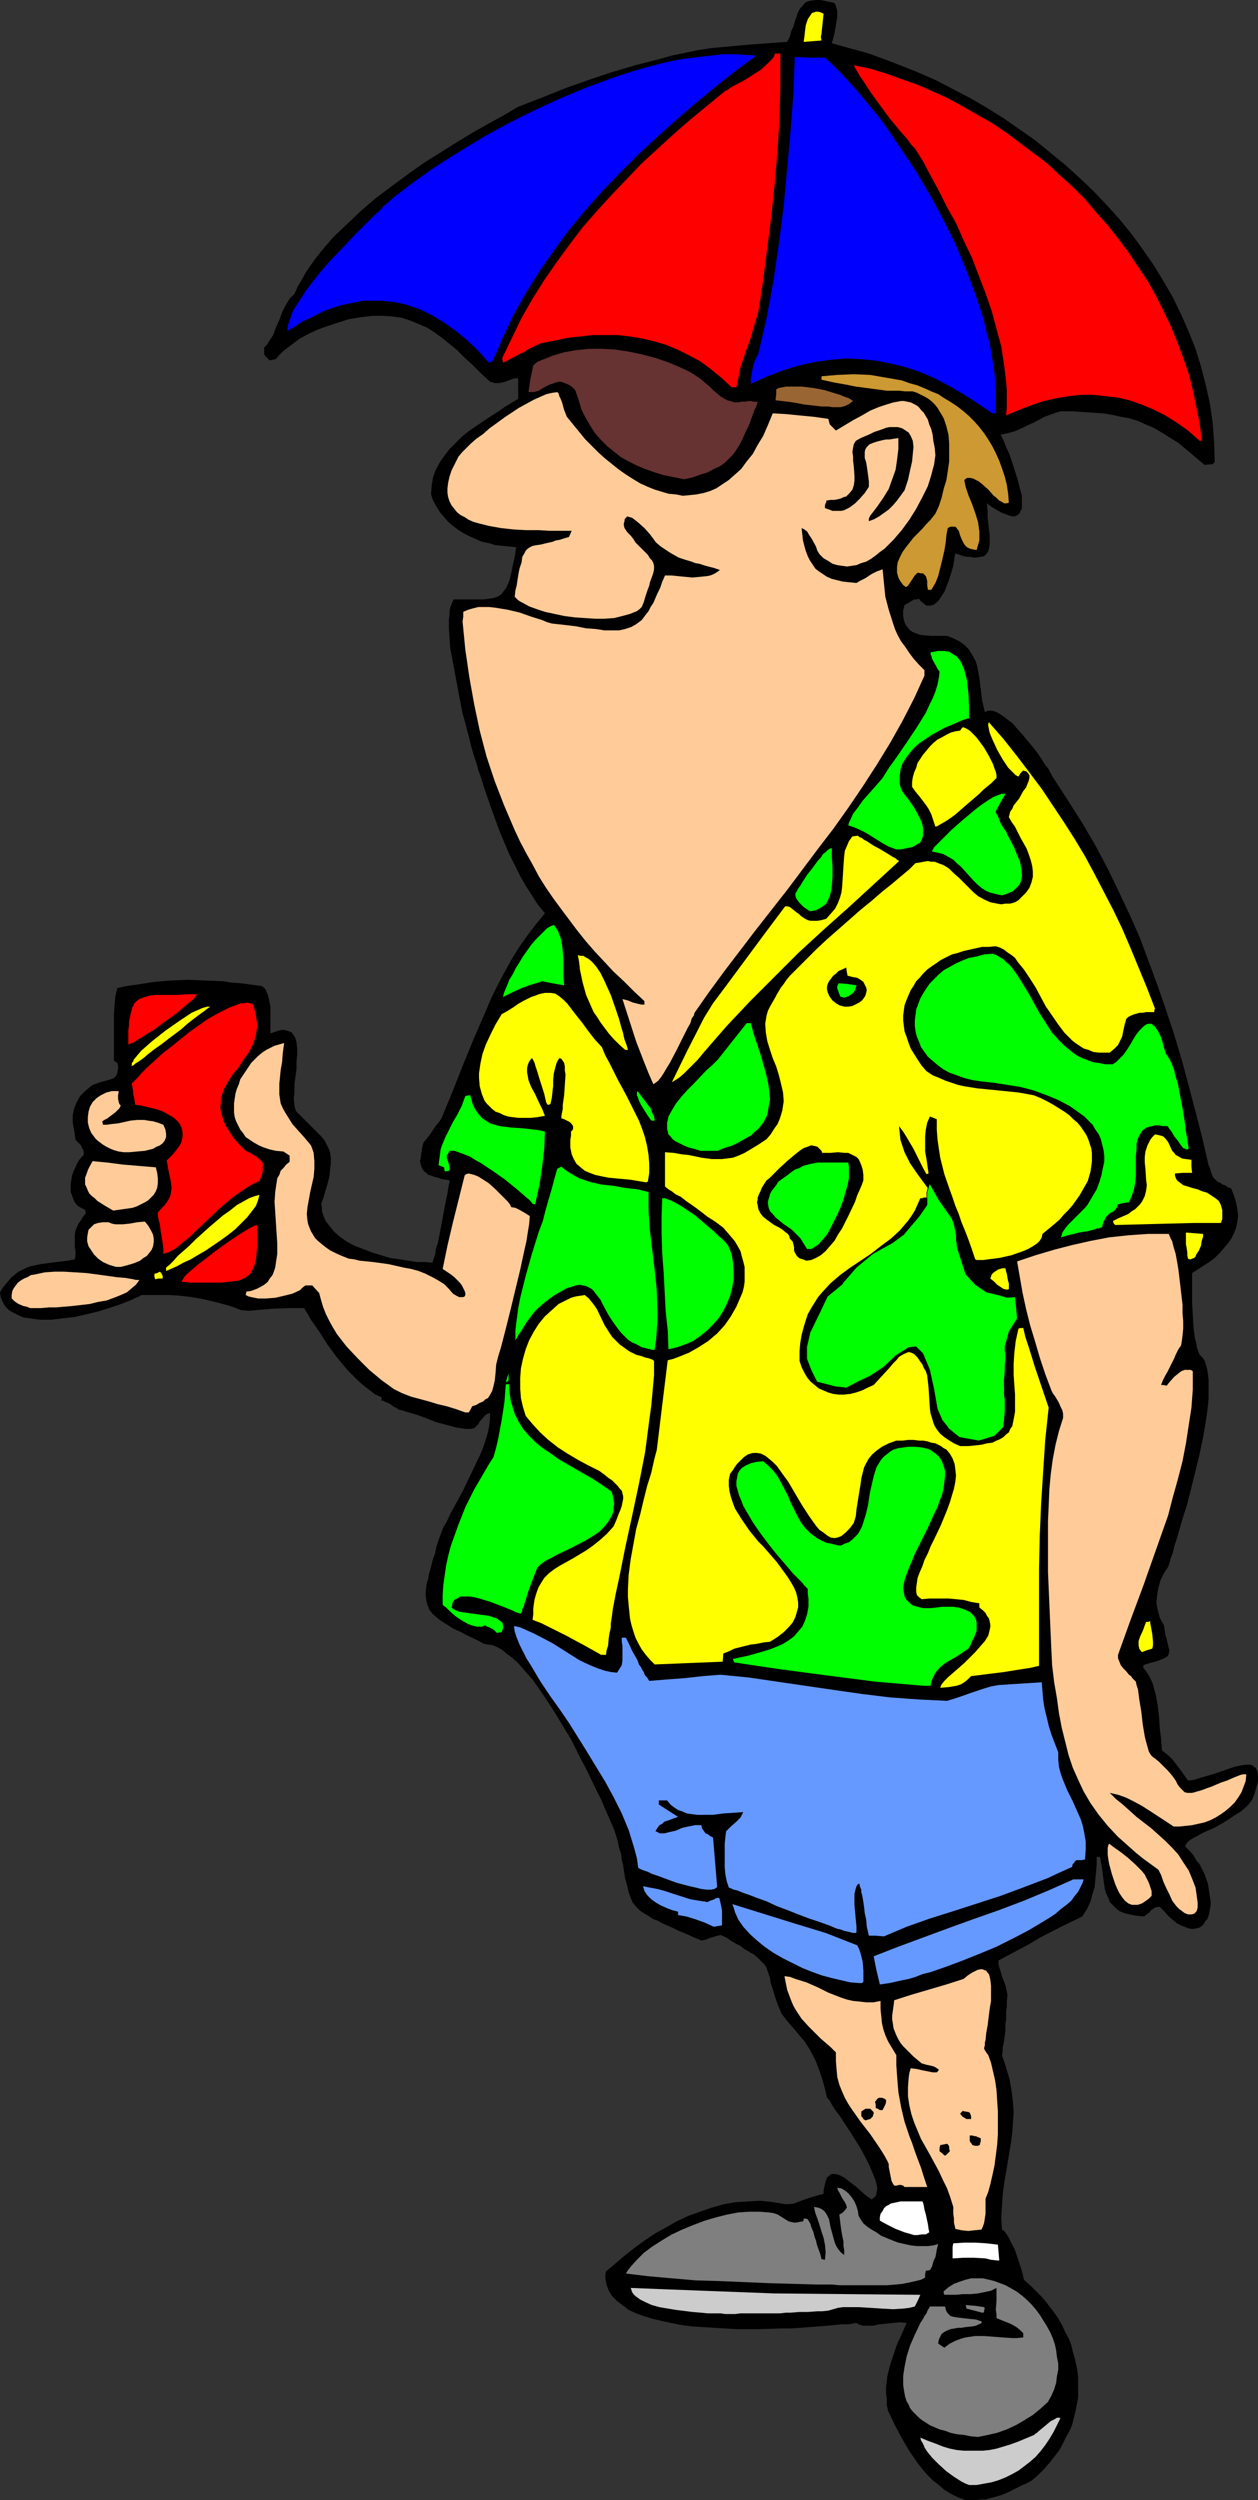 <?xml version="1.0" encoding="UTF-8" standalone="no"?>
<svg
   version="1.0"
   width="78.379mm"
   height="155.668mm"
   id="svg71"
   sodipodi:docname="Man with Umbrella Hat.wmf"
   xmlns:inkscape="http://www.inkscape.org/namespaces/inkscape"
   xmlns:sodipodi="http://sodipodi.sourceforge.net/DTD/sodipodi-0.dtd"
   xmlns="http://www.w3.org/2000/svg"
   xmlns:svg="http://www.w3.org/2000/svg">
  <rect width="100%" height="100%" fill="#333333" stroke="none"/>
  <sodipodi:namedview
     id="namedview71"
     pagecolor="#ffffff"
     bordercolor="#000000"
     borderopacity="0.25"
     inkscape:showpageshadow="2"
     inkscape:pageopacity="0.0"
     inkscape:pagecheckerboard="0"
     inkscape:deskcolor="#d1d1d1"
     inkscape:document-units="mm" />
  <defs
     id="defs1">
    <pattern
       id="WMFhbasepattern"
       patternUnits="userSpaceOnUse"
       width="6"
       height="6"
       x="0"
       y="0" />
  </defs>
  <path
     style="fill:#000000;fill-opacity:1;fill-rule:evenodd;stroke:none"
     d="m 227.388,588.353 -1.778,-0.646 -1.616,-0.808 -1.616,-0.97 -1.293,-1.131 -1.454,-1.131 -1.293,-1.293 -1.131,-1.293 -1.131,-1.454 -2.101,-3.07 -1.778,-3.07 -1.616,-3.07 -1.454,-3.07 -0.323,-1.454 v -1.454 l -0.162,-1.293 v -1.454 l 0.162,-1.293 0.162,-1.293 0.646,-2.585 0.808,-2.424 0.808,-2.424 1.131,-2.424 1.131,-2.585 -1.616,-0.162 -1.616,0.162 -3.232,0.323 -1.454,0.323 h -1.455 -0.808 l -0.646,-0.162 -0.485,-0.162 -0.485,-0.323 -0.97,0.162 -1.131,0.162 h -1.454 l -1.616,0.162 -1.778,0.162 -1.939,0.162 -2.101,0.162 -2.263,0.162 -2.263,0.162 h -2.424 l -5.172,0.162 h -5.172 l -5.333,-0.323 -5.172,-0.323 -2.424,-0.323 -2.424,-0.485 -2.263,-0.485 -2.101,-0.485 -2.101,-0.646 -1.778,-0.646 -1.778,-0.808 -1.455,-1.131 -1.293,-0.97 -1.131,-1.131 -0.808,-1.293 -0.485,-1.293 -0.162,-0.808 -0.162,-0.808 v -0.808 l 0.162,-0.808 2.101,-1.778 2.263,-1.939 2.263,-1.778 2.424,-1.778 2.424,-1.616 2.586,-1.454 2.586,-1.454 2.747,-1.293 2.747,-0.97 2.747,-0.97 2.909,-0.808 2.909,-0.485 2.747,-0.162 2.909,-0.162 2.909,0.323 2.909,0.485 h 0.97 l 1.131,-0.162 2.101,-0.808 2.424,-0.808 1.131,-0.323 1.293,-0.323 v -0.808 l 0.162,-0.808 0.162,-0.646 0.162,-0.646 0.162,-0.485 0.162,-0.485 0.646,-0.485 0.485,-0.323 h 0.646 l 0.808,0.162 0.808,0.323 0.808,0.485 0.808,0.646 1.939,1.454 1.778,1.616 0.808,0.646 0.97,0.646 0.485,-0.323 0.323,-0.323 0.323,-0.485 v -0.485 l 0.162,-0.485 v -0.808 l -0.162,-0.646 -0.162,-0.808 -0.646,-1.616 -0.808,-1.939 -0.97,-1.939 -1.131,-2.101 -2.424,-3.878 -1.293,-1.939 -1.131,-1.778 -1.131,-1.454 -0.485,-0.808 -0.323,-0.485 -0.323,-0.646 -0.323,-0.485 -0.323,-0.323 -0.162,-0.162 -0.485,-2.101 -0.485,-1.778 -0.485,-1.454 -0.485,-1.454 -0.485,-1.293 -0.485,-1.131 -1.131,-2.101 -1.131,-1.778 -1.616,-1.939 -0.808,-0.97 -0.97,-1.131 -0.97,-1.131 -1.131,-1.454 -0.485,-1.131 -0.485,-1.131 -0.323,-0.97 -0.323,-0.97 -0.485,-1.616 -0.485,-1.454 -0.162,-1.131 -0.323,-0.97 -0.323,-0.97 -0.323,-0.808 -0.485,-0.646 -0.646,-0.646 -0.808,-0.808 -0.97,-0.808 -0.646,-0.323 -0.808,-0.485 -0.808,-0.485 -0.808,-0.646 -0.97,-0.485 -1.131,-0.646 -1.131,-0.808 -1.455,-0.646 -1.293,0.323 -0.485,0.162 -0.646,0.162 -1.131,0.485 -0.97,0.162 -1.939,-0.808 -1.778,-0.808 -1.616,-0.646 -1.293,-0.646 -1.454,-0.646 -1.131,-0.485 -1.131,-0.646 -0.97,-0.323 -0.97,-0.646 -0.808,-0.485 -1.293,-0.808 -0.97,-0.97 -0.808,-0.97 -0.485,-1.131 -0.485,-1.293 -0.323,-1.454 -0.485,-1.778 -0.162,-0.97 -0.162,-0.97 -0.162,-1.293 -0.323,-1.131 -0.162,-1.454 -0.485,-1.454 -0.323,-1.616 -0.485,-1.616 -0.323,-0.97 -0.485,-1.131 -0.485,-1.131 -0.646,-1.454 -0.646,-1.454 -0.646,-1.616 -0.808,-1.616 -0.808,-1.616 -1.778,-3.717 -1.939,-3.717 -1.939,-3.878 -2.263,-3.717 -2.263,-3.717 -2.263,-3.393 -2.263,-3.232 -1.293,-1.454 -1.131,-1.293 -1.131,-1.293 -1.293,-1.131 -1.131,-0.808 -1.131,-0.97 -1.131,-0.646 -1.131,-0.485 -1.131,-0.162 -0.97,-0.162 -1.455,-0.808 -2.747,-1.293 -1.131,-0.646 -1.131,-0.485 -0.97,-0.485 -0.97,-0.646 -0.808,-0.485 -1.455,-0.97 -1.293,-1.131 -0.808,-0.97 -0.485,-1.131 -0.323,-1.293 -0.162,-1.454 0.162,-1.616 0.162,-0.97 0.323,-0.97 0.162,-1.131 0.323,-0.97 0.323,-1.293 0.323,-1.293 0.485,-1.293 0.323,-1.616 0.485,-1.454 0.646,-1.778 0.485,-1.293 0.808,-1.293 0.808,-1.778 0.97,-1.778 0.97,-1.778 1.131,-2.101 1.939,-4.04 1.939,-4.04 0.808,-1.939 0.646,-1.939 0.485,-1.616 0.323,-1.778 0.162,-1.454 v -1.293 l -0.646,0.162 -0.485,0.323 -0.808,0.97 -0.485,0.485 -0.323,0.646 -0.97,0.97 -0.97,0.162 h -1.131 l -0.97,-0.162 -1.131,-0.162 -2.424,-0.646 -2.424,-0.646 -2.424,-0.97 -2.263,-0.808 -2.263,-0.646 -0.97,-0.323 -0.808,-0.162 -0.646,-0.485 -0.485,-0.162 -0.808,-0.646 -0.646,-0.323 -0.485,-0.162 -0.323,-0.162 -0.162,-0.162 H 89.856 v -0.808 l -1.455,-0.646 -1.293,-0.97 -1.455,-1.131 -1.293,-1.131 -1.293,-1.293 -1.293,-1.293 -2.424,-2.909 -2.263,-3.07 -1.939,-3.07 -1.939,-2.747 -0.808,-1.454 -0.808,-1.293 h -1.778 -1.778 l -3.879,0.162 -3.717,0.323 -1.939,0.162 -1.778,-0.162 -1.616,-0.646 -1.455,-0.485 -3.071,-0.808 -2.747,-0.646 -2.747,-0.485 -2.747,-0.323 -2.747,-0.162 h -3.071 -3.232 l -0.485,0.323 -0.808,0.323 -0.97,0.485 -0.808,0.323 -2.101,0.808 -2.424,0.808 -2.586,0.808 -2.747,0.646 -2.747,0.646 -2.747,0.323 -2.747,0.323 H 9.373 L 8.242,310.417 7.111,310.255 5.818,310.093 4.848,309.77 3.879,309.285 2.909,308.801 2.101,308.316 1.455,307.669 0.97,307.023 0.485,306.054 0.162,305.246 0,304.114 l 0.808,-1.293 0.97,-1.131 0.808,-0.97 0.97,-0.808 0.808,-0.646 0.97,-0.485 0.97,-0.485 0.97,-0.323 2.263,-0.485 2.424,-0.323 1.293,-0.162 1.293,-0.162 1.455,-0.162 1.616,-0.323 0.162,-0.97 v -0.97 l -0.162,-0.808 v -0.808 -1.293 -0.97 l 0.162,-0.97 0.485,-1.131 0.323,-0.646 0.485,-0.646 0.485,-0.808 0.646,-0.808 -0.162,-0.808 -0.97,-0.485 -0.808,-0.485 -0.646,-0.808 -0.323,-0.646 -0.323,-0.97 -0.323,-0.808 v -0.97 -0.97 l 0.162,-0.97 0.162,-0.97 0.323,-0.97 0.485,-0.97 0.323,-0.808 0.485,-0.808 0.485,-0.646 0.646,-0.646 v -0.646 l -0.162,-0.646 -0.323,-0.485 -0.162,-0.485 -0.646,-0.646 -0.646,-0.646 -0.323,-2.262 -0.323,-1.778 v -1.778 l 0.323,-1.616 0.646,-1.454 0.323,-0.646 0.485,-0.808 0.646,-0.646 0.646,-0.646 0.808,-0.646 0.808,-0.646 0.97,-0.323 0.808,-0.323 0.646,-0.162 0.646,-0.162 1.131,-0.323 0.808,-0.323 0.485,-0.485 0.162,-0.323 0.162,-0.323 v -0.485 l 0.162,-0.485 v -0.808 l -0.162,-0.646 -0.808,-0.485 v -4.363 -4.525 -2.262 l 0.162,-2.101 0.162,-1.939 0.485,-1.939 2.263,-0.485 2.263,-0.323 4.202,-0.646 3.879,-0.323 4.04,-0.162 3.879,0.162 4.202,0.162 2.101,0.323 2.263,0.162 2.424,0.323 2.424,0.323 0.485,0.323 0.485,0.485 0.162,0.485 0.323,0.646 0.323,1.293 0.323,1.616 v 3.232 3.07 l 0.97,-0.323 0.97,-0.323 0.646,-0.162 h 0.646 l 0.646,0.162 0.485,0.162 0.485,0.162 0.323,0.323 0.323,0.485 0.323,0.485 0.323,1.131 0.162,1.454 v 1.454 l -0.162,1.616 v 1.778 l -0.485,3.555 v 1.778 l -0.162,1.616 0.162,1.616 0.323,1.293 1.455,1.454 1.293,1.293 1.293,1.293 0.97,0.97 0.97,0.97 0.808,0.97 0.485,0.97 0.485,0.97 0.323,0.97 0.162,1.293 v 1.131 l -0.162,1.454 -0.162,1.616 -0.485,1.939 -0.646,2.101 -0.323,1.131 -0.485,1.293 0.162,0.97 v 0.808 l 0.323,0.97 0.323,0.808 0.323,0.646 0.646,0.808 1.131,1.454 1.455,1.293 1.616,1.131 1.778,0.97 2.101,0.808 2.101,0.808 2.101,0.646 2.101,0.646 2.263,0.323 2.101,0.323 1.939,0.323 h 1.939 l 1.778,0.162 v -0.162 l 0.162,-0.162 v -0.323 l 0.162,-0.323 0.323,-0.97 0.162,-1.293 0.485,-1.454 0.323,-1.616 0.646,-3.393 0.646,-3.555 0.323,-1.616 0.323,-1.454 0.162,-1.131 0.162,-0.97 0.162,-0.485 v -0.162 -0.162 -0.162 l -0.97,-0.162 -0.97,-0.162 -0.808,-0.323 -0.808,-0.162 -0.808,-0.323 -0.646,-0.162 -0.485,-0.485 -0.485,-0.323 -0.323,-0.485 -0.323,-0.646 -0.162,-0.485 -0.162,-0.808 0.162,-0.808 0.162,-1.131 0.162,-1.131 0.323,-1.293 1.455,-1.778 1.293,-1.939 0.646,-0.808 0.485,-0.646 0.323,-0.485 0.162,-0.323 2.586,-6.302 2.424,-6.14 2.586,-6.302 2.747,-6.302 1.293,-3.07 1.454,-2.909 1.616,-3.07 1.616,-2.909 1.778,-2.909 1.939,-2.747 2.101,-2.747 2.101,-2.585 -1.616,-1.939 -1.455,-2.262 -1.454,-2.262 -1.293,-2.262 -1.293,-2.585 -1.293,-2.585 -2.263,-5.333 -1.939,-5.332 -1.778,-5.171 -0.808,-2.585 -0.485,-1.293 -0.323,-1.293 -0.808,-2.424 -0.646,-2.262 -0.162,-0.646 -0.162,-0.808 -0.485,-1.778 -0.485,-1.939 -0.646,-2.262 -0.485,-2.424 -0.485,-2.585 -0.97,-5.171 -0.485,-2.585 -0.485,-2.585 -0.162,-2.424 -0.162,-2.262 v -2.101 l 0.162,-0.97 v -0.97 l 0.162,-0.808 0.485,-1.293 0.323,-0.646 h 5.656 1.455 l 1.131,-0.162 1.131,-0.162 0.97,-0.323 0.808,-0.485 0.485,-0.646 0.646,-0.808 0.485,-0.97 0.485,-1.293 0.323,-1.454 0.323,-1.616 0.485,-2.101 0.323,-2.262 -1.616,-0.162 -1.616,-0.162 -1.616,-0.162 -1.616,-0.485 -1.616,-0.323 -1.454,-0.646 -1.455,-0.646 -1.293,-0.646 -1.293,-0.808 -1.293,-0.97 -1.131,-0.97 -0.97,-1.131 -0.97,-1.131 -0.808,-1.293 -0.808,-1.454 -0.485,-1.454 0.162,-2.101 0.323,-1.939 0.646,-1.778 0.97,-1.778 1.131,-1.616 1.131,-1.454 1.454,-1.454 1.455,-1.454 1.616,-1.293 1.616,-1.131 3.394,-2.262 1.778,-1.131 1.616,-1.131 1.616,-0.97 1.616,-0.97 v -1.293 -1.293 -1.131 -1.131 h -0.97 l -0.808,0.323 -1.293,0.485 -0.646,0.162 -0.808,0.162 h -0.97 l -0.485,-0.162 -0.646,-0.162 -2.101,-1.939 -1.939,-1.939 -1.939,-1.778 -1.778,-1.778 -1.778,-1.454 -1.778,-1.454 -1.778,-1.293 -1.778,-1.131 -1.939,-0.808 -1.939,-0.808 -1.939,-0.646 -2.263,-0.323 -2.263,-0.162 h -2.424 l -2.747,0.323 -2.909,0.485 -2.586,0.808 -2.424,0.808 -2.263,0.808 -2.101,0.97 -2.101,1.131 -1.939,1.454 -1.939,1.454 -0.97,0.97 -0.808,0.97 -0.808,0.162 -0.646,0.162 -0.485,-0.485 -0.323,-0.323 -0.323,-0.323 -0.162,-0.323 v -0.808 -0.808 l 0.646,-0.646 0.485,-0.808 0.97,-1.454 0.646,-1.778 0.808,-1.778 0.646,-1.778 0.808,-1.616 0.97,-1.616 0.646,-0.646 0.485,-0.485 0.808,-1.778 0.97,-1.616 0.97,-1.778 1.131,-1.616 1.131,-1.616 1.293,-1.616 2.747,-3.232 3.232,-3.07 3.232,-3.07 3.555,-3.07 3.879,-2.909 3.717,-2.747 3.879,-2.747 3.879,-2.424 3.879,-2.424 3.717,-2.262 3.717,-2.101 3.555,-1.939 3.232,-1.939 2.909,-1.131 2.909,-1.131 5.656,-2.262 5.495,-1.939 5.333,-1.778 5.495,-1.616 5.656,-1.454 2.909,-0.808 3.071,-0.646 3.071,-0.646 3.232,-0.485 8.889,-0.808 8.889,-0.646 0.646,-1.293 0.323,-1.293 0.485,-0.97 0.323,-1.131 0.323,-0.97 0.323,-0.97 0.323,-0.808 0.485,-0.646 0.485,-0.485 0.485,-0.646 0.646,-0.323 0.808,-0.162 L 192.156,0 h 1.131 l 1.455,0.323 1.616,0.323 0.323,0.323 0.162,0.485 0.323,1.131 v 1.293 l -0.162,1.131 -0.485,2.747 -0.323,1.293 -0.323,1.131 4.04,1.131 4.202,1.131 4.04,1.454 4.202,1.616 4.04,1.616 4.04,1.778 4.04,2.101 4.04,2.101 3.879,2.262 3.879,2.424 3.717,2.585 3.717,2.585 3.555,2.909 3.555,2.909 3.394,3.07 3.232,3.07 3.071,3.232 3.071,3.393 2.909,3.555 2.586,3.555 2.586,3.717 2.263,3.717 2.263,3.878 1.939,4.04 1.778,4.04 1.616,4.04 1.293,4.201 1.131,4.363 0.97,4.363 0.646,4.525 0.323,4.363 0.162,4.686 -0.162,0.323 -0.323,0.323 -1.939,0.162 -2.101,-1.778 -2.101,-1.778 -1.939,-1.616 -2.101,-1.293 -1.778,-1.131 -1.939,-1.131 -1.939,-0.808 -1.778,-0.808 -2.101,-0.646 -1.939,-0.323 -2.101,-0.485 -2.101,-0.323 -2.424,-0.162 -2.424,-0.162 -2.424,-0.162 h -2.747 l -1.939,0.646 -1.778,0.646 -1.778,0.97 -3.394,1.616 -1.778,0.808 -1.778,0.485 -1.616,0.323 0.646,1.293 0.646,1.616 0.808,1.778 0.646,1.939 1.293,4.04 0.485,1.939 0.485,1.778 v 1.616 0.808 0.646 l -0.323,0.485 -0.162,0.485 -0.323,0.323 -0.485,0.323 -0.323,0.162 h -0.646 l -0.646,-0.162 -0.808,-0.323 -0.97,-0.323 -1.131,-0.646 -1.131,-0.646 -1.293,-0.97 0.162,1.778 v 1.454 l 0.162,1.616 0.162,1.293 0.162,1.293 v 1.131 1.131 l -0.162,0.97 -0.162,0.646 -0.485,0.646 -0.485,0.485 -0.808,0.162 -1.131,0.162 h -0.646 l -0.646,-0.162 h -0.808 l -0.808,-0.162 -0.97,-0.323 -0.97,-0.323 -0.162,0.808 -0.162,0.97 -0.162,1.131 -0.323,1.131 -0.808,2.585 -0.485,1.131 -0.485,1.293 -0.646,0.97 -0.646,0.97 -0.646,0.646 -0.646,0.485 -0.808,0.162 h -0.323 -0.485 l -0.485,-0.323 -0.323,-0.323 -0.485,-0.323 -0.485,-0.646 -0.646,0.162 h -0.485 l -0.808,0.485 -0.808,0.485 -0.646,0.323 -0.323,1.293 v 1.293 l 0.162,0.97 0.323,0.97 0.485,0.646 0.485,0.646 0.646,0.485 0.808,0.323 0.808,0.323 0.97,0.162 1.778,0.162 h 3.879 l 1.616,0.646 1.293,0.646 1.131,0.808 0.97,0.97 0.646,0.97 0.646,1.131 0.485,0.97 0.323,1.131 0.485,2.585 0.323,2.585 0.323,2.747 0.646,2.747 0.323,-0.162 0.485,-0.162 h 0.485 0.485 l 0.485,0.162 0.485,0.162 1.131,0.646 1.293,0.97 1.293,0.97 1.131,1.293 1.293,1.454 2.424,2.909 1.131,1.454 0.97,1.454 0.808,1.293 0.808,0.97 0.485,0.97 0.162,0.323 0.162,0.323 3.555,5.494 3.394,5.333 3.232,5.494 2.909,5.494 2.586,5.332 2.586,5.494 2.424,5.494 2.101,5.656 2.101,5.656 1.939,5.656 1.939,5.817 1.778,5.979 1.616,5.979 1.616,6.14 1.616,6.302 1.455,6.302 0.323,0.646 0.162,0.646 0.323,0.97 0.323,0.646 0.485,0.485 0.485,0.485 0.808,0.323 0.323,0.323 0.646,0.162 0.646,0.485 0.808,0.323 0.646,1.616 0.485,1.616 0.323,1.616 0.162,1.616 -0.162,1.293 -0.323,1.454 -0.485,1.293 -0.646,1.293 -0.808,1.131 -0.97,1.131 -0.97,1.131 -1.131,1.131 -1.293,0.97 -1.293,0.808 -2.747,1.778 v 7.11 l 0.162,2.747 0.162,2.909 0.323,2.424 0.323,1.293 0.162,0.97 0.323,0.97 0.323,0.808 0.646,0.646 0.485,0.646 0.323,0.97 0.323,1.131 0.162,1.131 0.162,1.293 v 3.07 1.454 l -0.162,1.778 -0.485,3.555 -0.646,3.717 -0.808,3.878 -0.97,4.04 -0.97,3.878 -0.97,3.878 -1.131,3.555 -0.97,3.393 -0.485,1.616 -0.485,1.454 -0.323,1.454 -0.485,1.293 -0.323,1.131 -0.323,0.97 -0.97,1.454 -0.808,1.616 -0.485,1.778 -0.323,1.778 -0.162,1.778 0.323,1.778 0.485,1.778 0.97,1.778 0.162,1.131 0.162,1.131 0.323,0.97 0.162,0.808 0.162,0.646 0.162,0.646 0.162,0.646 -0.162,0.485 v 0.323 l -0.323,0.485 -0.485,0.323 -0.646,0.323 -0.808,0.323 -0.97,0.323 -1.293,0.323 -1.454,0.485 v 0.646 l 0.646,0.808 0.646,0.97 0.485,0.97 0.485,1.131 0.646,2.424 0.485,2.585 0.323,2.909 0.162,2.585 0.323,2.585 0.162,2.424 0.808,0.646 0.808,0.646 0.808,0.808 0.646,0.808 1.455,1.939 1.616,2.262 1.455,-0.162 1.455,-0.485 3.394,-0.97 3.232,-1.131 1.455,-0.485 1.454,-0.323 1.131,-0.162 h 1.131 l 0.485,0.162 0.323,0.323 0.323,0.162 0.323,0.485 0.162,0.485 0.162,0.485 v 0.808 0.808 l -0.162,0.808 -0.323,1.131 -0.323,1.131 -0.485,1.293 -0.808,1.131 -0.97,0.97 -0.97,0.808 -1.293,0.808 -2.424,1.616 -2.586,1.454 -2.586,1.131 -1.131,0.646 -0.97,0.485 -0.808,0.485 -0.646,0.485 -0.485,0.646 -0.162,0.485 0.97,0.97 0.97,1.131 0.646,1.131 0.808,0.97 1.131,2.262 0.808,2.262 0.162,0.97 0.162,1.131 0.162,1.131 0.162,0.97 v 0.808 l -0.162,0.97 -0.162,0.97 -0.162,0.646 -0.323,0.808 -0.485,0.485 -0.323,0.646 -0.485,0.485 -0.485,0.323 -0.646,0.162 -0.646,0.162 h -0.646 l -0.808,-0.162 -0.808,-0.323 -0.808,-0.323 -0.97,-0.485 -0.97,-0.808 -0.97,-0.808 -0.97,-1.131 -1.131,-1.131 h -0.485 l -0.646,0.162 -0.97,0.646 -0.323,0.485 -0.485,0.323 -0.808,0.646 -1.778,-0.162 -1.616,-0.323 -1.293,-0.323 -1.131,-0.485 -0.808,-0.646 -0.808,-0.808 -0.646,-0.646 -0.323,-0.97 -0.485,-0.97 -0.323,-0.97 -0.162,-1.131 -0.162,-1.131 -0.323,-2.585 -0.485,-2.747 -0.485,-0.162 h -0.323 v 1.778 l -0.162,1.939 -0.162,1.616 -0.162,1.778 -0.485,1.616 -0.485,1.778 -0.808,1.778 -1.131,1.778 -5.01,2.424 -5.01,2.585 -2.424,1.454 -2.424,1.293 -4.848,2.585 v 0.808 l 0.162,0.808 0.323,0.97 0.323,1.131 0.808,2.101 0.485,2.262 -0.162,1.616 v 1.293 l -0.162,1.131 v 1.131 0.808 l -0.162,0.808 v 1.454 l -0.323,2.747 -0.323,1.454 v 0.808 l -0.162,0.97 0.485,1.454 0.485,1.454 0.808,2.747 0.485,2.747 0.323,2.585 0.162,2.424 -0.162,2.424 -0.162,2.424 -0.323,2.424 -0.808,4.848 -0.808,4.848 -0.323,2.585 -0.162,2.585 -0.162,2.747 0.162,2.747 0.323,0.162 0.323,0.323 0.485,0.646 0.323,0.485 0.808,1.616 0.808,1.616 1.293,3.878 0.485,1.616 0.162,0.808 0.162,0.646 1.455,1.293 2.586,2.585 1.131,1.293 2.101,2.747 0.97,1.454 0.808,1.454 0.646,1.454 0.808,1.454 0.646,1.616 0.323,1.454 0.485,1.616 0.323,1.454 0.323,1.616 0.162,1.616 v 1.616 1.616 1.454 l -0.323,1.616 -0.323,1.616 -0.808,3.232 -0.646,1.454 -0.808,1.454 -0.808,1.616 -0.808,1.454 -1.131,1.454 -1.131,1.454 -1.293,1.454 -1.293,1.293 -1.454,1.293 -1.131,0.646 -1.131,0.485 -0.97,0.485 -0.97,0.485 -1.616,0.808 -1.616,0.646 -1.778,0.485 -1.778,0.485 h -0.97 l -1.131,0.162 h -1.131 z"
     id="path1" />
  <path
     style="fill:#cccccc;fill-opacity:1;fill-rule:evenodd;stroke:none"
     d="m 228.196,584.798 -0.808,-0.323 -0.97,-0.485 -1.778,-1.131 -1.778,-1.293 -1.778,-1.616 -1.616,-1.616 -1.293,-1.616 -0.485,-0.808 -0.323,-0.808 -0.485,-0.808 -0.162,-0.646 1.939,0.808 1.778,0.646 1.616,0.646 1.616,0.485 1.616,0.323 1.616,0.162 h 1.454 1.616 1.455 l 1.616,-0.162 1.616,-0.323 1.616,-0.485 1.616,-0.485 1.778,-0.646 1.939,-0.808 1.939,-0.808 0.162,-0.162 0.162,-0.162 0.323,-0.162 0.323,-0.323 0.97,-0.808 0.97,-0.808 0.97,-0.808 0.97,-0.485 0.485,-0.323 h 0.323 0.323 l 0.162,0.162 -0.808,1.616 -0.808,1.616 -0.97,1.616 -0.97,1.454 -1.131,1.454 -1.131,1.293 -1.293,1.131 -1.455,1.131 -1.293,0.97 -1.455,0.808 -1.616,0.808 -1.616,0.646 -1.616,0.485 -1.778,0.323 -1.778,0.323 z"
     id="path2" />
  <path
     style="fill:#7f7f7f;fill-opacity:1;fill-rule:evenodd;stroke:none"
     d="m 230.297,573.487 -1.778,-0.162 -1.616,-0.323 -1.616,-0.162 -1.455,-0.323 -1.293,-0.485 -1.293,-0.323 -1.131,-0.485 -1.131,-0.485 -0.97,-0.646 -0.808,-0.485 -0.808,-0.646 -0.808,-0.808 -0.646,-0.646 -0.646,-0.808 -0.323,-0.808 -0.485,-0.808 -0.323,-0.97 -0.162,-0.808 -0.162,-0.97 -0.162,-1.131 v -2.101 l 0.323,-2.101 0.485,-2.424 0.808,-2.585 1.131,-2.585 1.293,-2.747 0.646,-0.97 0.323,-0.646 0.485,-0.646 0.162,-0.485 0.646,-1.131 h 3.555 l 0.162,0.646 0.162,0.485 0.323,0.485 0.323,0.323 0.323,0.323 0.646,0.162 0.97,0.162 1.293,0.162 1.455,0.162 1.616,0.162 1.454,0.485 -0.323,0.485 -0.485,0.162 -0.646,0.323 -0.808,0.162 -1.616,0.162 -0.97,0.162 h -0.808 l -1.778,0.323 -0.808,0.323 -0.646,0.323 -0.646,0.485 -0.323,0.646 -0.323,0.646 -0.162,0.97 1.455,0.97 1.293,-0.97 1.293,-0.646 1.293,-0.485 1.131,-0.323 1.131,-0.162 1.131,-0.162 h 2.101 l 2.101,0.162 2.101,0.162 2.424,0.162 h 1.131 l 1.454,-0.162 v -0.97 l -0.808,-0.808 -0.808,-0.646 -0.808,-0.485 -0.646,-0.323 -1.616,-0.646 -1.616,-0.646 v -0.97 l -0.162,-0.97 0.162,-2.101 v -0.97 -2.101 l -1.293,0.646 -1.455,0.323 -1.616,0.323 -1.778,0.162 h -1.778 l -1.616,0.162 h -2.747 l -0.162,-0.485 v -0.323 l 1.131,-0.97 1.293,-0.808 1.293,-0.485 1.454,-0.485 1.293,-0.323 h 1.293 1.455 l 1.454,0.323 1.293,0.323 1.293,0.485 1.293,0.485 1.454,0.808 1.131,0.646 1.293,0.97 1.131,0.97 1.131,1.131 0.97,1.131 0.97,1.293 0.808,1.293 0.808,1.293 0.808,1.454 0.646,1.454 0.485,1.454 0.323,1.454 0.162,1.454 0.323,1.616 v 1.454 l -0.323,1.616 -0.162,1.454 -0.485,1.616 -0.646,1.454 -0.808,1.454 -1.778,1.616 -1.778,1.454 -2.101,1.293 -1.939,1.131 -2.101,0.97 -2.263,0.808 -2.101,0.485 z"
     id="path3" />
  <path
     style="fill:#cccccc;fill-opacity:1;fill-rule:evenodd;stroke:none"
     d="m 171.632,544.562 h -0.808 l -1.131,-0.162 h -1.455 -1.616 l -1.616,-0.162 -1.939,-0.162 -3.879,-0.485 -1.939,-0.323 -1.939,-0.323 -1.778,-0.485 -1.455,-0.646 -1.293,-0.646 -1.131,-0.808 -0.485,-0.485 -0.323,-0.485 -0.162,-0.485 -0.162,-0.485 8.242,0.323 8.404,0.323 17.131,0.646 17.131,0.162 17.292,0.162 -0.646,1.454 -0.646,1.293 -1.293,0.323 -1.293,0.162 -2.586,0.162 -2.747,-0.162 -2.586,-0.162 -2.586,-0.162 h -2.586 -1.293 l -1.131,0.162 -1.131,0.323 -1.131,0.323 -1.454,0.162 h -1.131 l -2.263,0.162 h -1.939 l -2.101,0.162 h -1.131 l -1.293,0.162 h -1.455 -1.616 -1.778 -2.101 -2.424 l -1.293,0.162 z"
     id="path4" />
  <path
     style="fill:#7f7f7f;fill-opacity:1;fill-rule:evenodd;stroke:none"
     d="m 231.266,544.239 -3.717,-0.97 v -0.323 l -0.162,-0.485 2.263,0.162 2.101,0.323 0.162,0.323 -0.162,0.323 v 0.323 l -0.162,0.323 z"
     id="path5" />
  <path
     style="fill:#7f7f7f;fill-opacity:1;fill-rule:evenodd;stroke:none"
     d="m 192.156,537.614 -11.313,-0.323 -11.313,-0.485 -5.656,-0.162 -5.656,-0.485 -5.495,-0.485 -5.333,-0.646 0.485,-0.808 0.646,-0.808 1.455,-1.616 1.616,-1.616 1.939,-1.454 2.263,-1.454 2.424,-1.454 2.424,-1.131 2.747,-1.131 2.586,-0.97 2.747,-0.808 2.586,-0.646 2.586,-0.485 2.586,-0.162 h 2.424 l 2.101,0.162 1.131,0.162 0.97,0.323 1.293,0.808 1.293,0.808 0.646,0.162 0.808,0.162 0.97,-0.162 0.97,-0.162 0.162,-0.323 v -0.323 h 0.485 l 0.485,0.162 0.646,1.131 0.162,0.646 0.323,0.808 0.162,0.323 0.162,0.646 0.162,0.646 0.323,0.808 0.162,0.808 0.323,0.97 0.485,1.293 0.323,1.293 0.808,0.162 0.162,-1.778 -0.162,-1.778 -0.323,-1.616 -0.485,-1.454 -0.485,-1.616 -0.485,-1.454 -0.485,-1.293 -0.323,-1.454 0.97,0.162 0.808,0.323 0.646,0.485 0.485,0.646 0.323,0.646 0.323,0.646 0.323,1.778 0.485,1.778 0.485,1.778 0.323,0.808 0.485,0.808 0.646,0.808 0.808,0.646 v -0.808 -0.485 l -0.162,-0.808 v -0.485 -0.646 l -0.162,-0.646 -0.162,-0.808 -0.162,-0.97 -0.162,-1.131 -0.162,-1.293 -0.162,-1.454 0.323,-0.162 0.323,-0.162 0.323,-0.323 0.323,-0.323 0.485,-0.646 -0.162,-0.646 -0.323,-0.646 -0.646,-0.97 -0.646,-1.293 -0.323,-0.485 -0.162,-0.646 0.97,0.162 0.808,0.485 0.808,0.646 0.808,0.97 0.646,0.97 0.485,1.131 0.323,1.131 0.162,1.131 0.485,0.808 0.646,0.97 0.97,0.808 0.97,0.646 1.131,0.646 1.131,0.808 2.747,1.131 1.293,0.485 1.454,0.323 1.455,0.323 1.454,0.162 h 1.293 1.293 l 1.293,-0.162 1.131,-0.323 -0.162,0.646 -0.162,0.646 -0.162,0.97 -0.162,0.808 -0.323,0.646 -0.323,0.97 -0.162,0.646 -0.485,0.808 -0.97,0.162 -0.162,0.808 v 0.808 l -0.97,0.485 -1.293,0.323 -1.455,0.323 -1.616,0.323 -1.616,0.162 -1.939,0.162 h -3.879 -3.879 -1.939 -1.616 l -1.616,-0.162 h -1.616 -1.131 z"
     id="path6" />
  <path
     style="fill:#ffffff;fill-opacity:1;fill-rule:evenodd;stroke:none"
     d="m 234.822,531.958 -1.454,-0.162 -1.293,-0.323 -2.747,-0.162 h -2.424 l -2.586,0.162 v -0.646 -0.97 -0.485 -0.646 l 0.162,-0.808 2.586,-0.162 h 2.586 l 2.586,0.162 1.454,0.162 1.293,0.162 0.162,1.778 0.162,1.939 z"
     id="path7" />
  <path
     style="fill:#ffffff;fill-opacity:1;fill-rule:evenodd;stroke:none"
     d="m 215.267,525.979 -1.131,-0.323 -1.131,-0.323 -2.101,-0.808 -1.939,-0.97 -1.778,-0.97 v -0.808 l 0.162,-0.808 0.485,-0.646 0.323,-0.646 0.485,-0.485 0.646,-0.323 0.485,-0.323 0.808,-0.162 1.455,-0.323 h 1.616 3.394 0.162 l 0.162,0.323 0.162,0.646 0.162,0.97 0.323,1.131 0.485,2.262 0.162,1.131 0.162,0.808 -0.808,0.485 h -0.97 l -0.97,0.162 z"
     id="path8" />
  <path
     style="fill:#ffcc99;fill-opacity:1;fill-rule:evenodd;stroke:none"
     d="m 228.034,525.01 -1.616,-0.162 -1.455,-0.323 -0.162,-0.808 -0.162,-0.646 v -0.97 l -0.162,-1.131 v -1.616 l -0.646,-2.101 -0.808,-2.262 -0.97,-1.939 -0.97,-2.101 -2.101,-3.878 -2.101,-3.717 -0.808,-1.939 -0.808,-1.939 -0.646,-1.939 -0.485,-2.101 -0.323,-2.101 V 491.237 l 0.162,-2.262 0.162,-1.131 0.323,-1.131 1.293,0.162 1.455,0.323 1.616,0.323 0.808,0.162 h 0.97 l 0.323,-0.323 0.162,-0.323 -0.485,-0.323 -0.485,-0.323 -0.485,-0.162 -0.646,-0.162 -0.808,-0.162 -1.131,-0.323 -0.97,-0.808 -0.97,-0.808 -1.616,-1.616 -0.808,-0.808 -0.646,-0.808 -0.485,-0.808 -0.485,-0.97 -0.323,-0.808 -0.323,-0.808 -0.162,-1.131 -0.162,-0.97 v -0.97 l 0.162,-1.131 0.162,-1.131 0.162,-1.293 4.04,-1.293 8.242,-2.424 4.04,-1.293 0.97,-0.808 0.97,-0.646 0.646,-0.323 0.646,-0.323 0.646,-0.162 h 0.646 l 0.323,0.162 0.485,0.162 0.323,0.485 0.323,0.323 0.162,0.646 0.162,0.646 0.162,1.454 v 1.778 1.778 l -0.323,1.939 -0.485,3.878 -0.323,1.778 -0.162,1.616 -0.162,0.646 v 0.646 l -0.162,0.485 v 0.323 l 0.485,0.808 0.485,0.646 0.646,1.778 0.485,2.101 0.485,2.101 0.323,2.262 0.162,2.585 0.162,2.424 v 2.585 2.747 l -0.162,2.424 -0.323,2.585 -0.323,2.424 -0.485,2.262 -0.485,2.101 -0.485,1.778 -0.646,1.616 v 0.646 0.97 1.939 l -0.323,2.101 -0.323,0.97 -0.323,0.646 -1.616,0.162 z"
     id="path9" />
  <path
     style="fill:#ffcc99;fill-opacity:1;fill-rule:evenodd;stroke:none"
     d="m 213.004,514.668 -0.323,-0.323 -0.485,-0.162 h -0.162 -0.323 l -0.646,0.162 h -0.485 l -0.323,-0.485 -0.323,-0.646 -0.323,-1.616 -0.323,-1.616 v -0.646 l -0.162,-0.485 -0.97,-1.778 -1.131,-1.778 -2.101,-3.07 -1.131,-1.454 -1.131,-1.454 -1.939,-2.747 -0.97,-1.454 -0.808,-1.454 -0.646,-1.454 -0.646,-1.616 -0.485,-1.778 -0.162,-1.778 -0.162,-1.939 v -2.101 l -1.293,-1.293 -1.131,-0.97 -1.131,-0.97 -0.97,-0.97 -1.939,-1.939 -1.616,-1.778 -1.293,-1.939 -0.646,-1.131 -0.485,-1.131 -0.485,-1.293 -0.485,-1.293 -0.323,-1.616 -0.323,-1.616 1.293,0.162 1.293,0.485 2.586,0.808 2.586,1.131 2.586,1.293 2.909,1.131 1.455,0.485 1.455,0.323 1.616,0.162 1.455,0.162 h 1.778 l 1.616,-0.323 v 1.939 l 0.162,1.616 0.162,1.616 0.323,1.454 0.485,1.454 0.646,1.454 0.97,1.616 0.97,1.616 v 2.424 l 0.162,2.262 0.162,2.101 0.162,1.939 0.323,1.778 0.323,1.778 0.808,3.393 1.131,3.393 0.646,1.616 0.646,1.939 0.646,1.778 0.808,2.101 0.646,2.101 0.808,2.424 h -2.586 z"
     id="path10" />
  <path
     style="fill:#000000;fill-opacity:1;fill-rule:evenodd;stroke:none"
     d="m 222.378,507.235 -0.485,-0.485 -0.646,-0.485 v -0.808 l 0.162,-0.646 0.808,-0.162 0.808,-0.162 0.323,0.323 0.162,0.323 v 0.485 l 0.162,0.646 -0.323,0.323 -0.323,0.323 -0.162,0.162 -0.162,0.162 h -0.162 z"
     id="path11" />
  <path
     style="fill:#000000;fill-opacity:1;fill-rule:evenodd;stroke:none"
     d="m 229.65,504.972 -0.646,-0.162 -0.323,-0.485 -0.162,-0.162 -0.162,-0.323 v -1.293 h 0.646 l 0.485,0.162 h 0.323 l 0.323,0.162 0.808,0.323 v 0.808 l -0.162,0.323 v 0.323 l -0.162,0.162 -0.323,0.162 h -0.323 z"
     id="path12" />
  <path
     style="fill:#000000;fill-opacity:1;fill-rule:evenodd;stroke:none"
     d="m 203.792,498.993 -0.485,-0.323 -0.162,-0.323 -0.323,-0.323 v -0.162 -0.485 -0.485 l 0.485,-0.323 0.485,-0.323 h 0.323 0.485 0.323 l 0.162,0.162 0.485,0.485 0.162,0.162 v 0.485 l -0.162,0.162 v 0.323 l -0.323,0.323 -0.323,0.323 -0.646,0.162 z"
     id="path13" />
  <path
     style="fill:#000000;fill-opacity:1;fill-rule:evenodd;stroke:none"
     d="m 227.549,498.67 -0.485,-0.323 -0.323,-0.162 -0.323,-0.323 -0.323,-0.485 0.323,-0.323 0.323,-0.323 0.323,0.162 h 0.323 l 0.808,0.162 0.162,0.162 0.162,0.323 0.162,0.485 v 0.646 z"
     id="path14" />
  <path
     style="fill:#000000;fill-opacity:1;fill-rule:evenodd;stroke:none"
     d="m 207.186,496.57 -0.485,-0.323 -0.485,-0.162 v -0.808 l -0.162,-0.646 0.485,-0.646 0.162,-0.162 0.323,-0.162 h 0.323 0.323 l 0.485,0.162 0.485,0.323 v 0.646 l -0.162,0.485 -0.323,0.646 -0.323,0.646 z"
     id="path15" />
  <path
     style="fill:#6699ff;fill-opacity:1;fill-rule:evenodd;stroke:none"
     d="m 207.186,466.998 -0.808,-3.393 -0.646,-3.232 5.818,-2.262 11.798,-4.363 5.818,-2.101 5.98,-2.101 5.98,-2.262 5.818,-2.424 5.818,-2.585 h 2.424 l -0.323,0.97 -0.485,0.97 -0.485,0.97 -0.808,0.97 -0.808,1.131 -1.131,0.97 -1.293,0.97 -1.293,1.131 -1.455,0.97 -1.616,0.97 -1.616,0.97 -1.616,0.97 -3.717,1.939 -3.879,1.939 -3.879,1.616 -4.04,1.616 -3.879,1.454 -3.717,1.293 -1.939,0.485 -1.616,0.646 -1.616,0.485 -1.616,0.323 -1.454,0.323 -1.455,0.323 -1.131,0.162 z"
     id="path16" />
  <path
     style="fill:#6699ff;fill-opacity:1;fill-rule:evenodd;stroke:none"
     d="m 202.338,466.675 -2.101,-0.162 -2.101,-0.485 -2.101,-0.485 -2.424,-0.646 -2.263,-0.808 -2.424,-0.97 -2.263,-1.131 -2.263,-1.131 -2.263,-1.293 -2.101,-1.454 -1.778,-1.454 -1.616,-1.454 -1.616,-1.778 -1.131,-1.616 -0.808,-1.778 -0.323,-1.131 -0.323,-0.808 7.273,2.262 7.273,2.262 7.434,2.262 3.717,1.454 3.717,1.454 0.485,0.97 0.323,0.97 0.485,1.939 0.162,2.101 v 1.293 1.293 l -0.162,0.162 -0.162,0.162 h -0.323 z"
     id="path17" />
  <path
     style="fill:#6699ff;fill-opacity:1;fill-rule:evenodd;stroke:none"
     d="m 204.601,455.525 -0.485,-2.101 -0.162,-1.778 -0.323,-1.454 -0.162,-1.454 -0.162,-1.131 -0.162,-0.97 -0.162,-0.808 -0.162,-0.485 v -0.646 l -0.162,-0.323 -0.162,-0.485 -0.162,-0.646 -0.323,0.162 -0.323,0.485 -0.162,0.485 -0.162,0.646 -0.162,0.646 v 0.808 1.778 l 0.323,3.555 0.162,1.616 v 0.808 0.485 l -0.162,0.162 h -0.323 -0.323 l -0.646,-0.162 -0.646,-0.162 -0.808,-0.162 -0.808,-0.323 -0.808,-0.162 -1.939,-0.808 -2.263,-0.808 -2.424,-0.808 -2.586,-0.97 -2.424,-0.97 -2.586,-0.97 -2.424,-1.131 -2.263,-0.808 -2.101,-0.808 -0.97,-0.323 -0.808,-0.323 -0.808,-0.323 -0.808,-0.162 -0.646,-0.323 -0.485,-0.162 -0.485,-1.454 -0.323,-1.616 -0.162,-1.778 v -1.939 -1.778 -1.778 l 0.162,-1.616 0.162,-1.293 1.131,-1.131 1.293,-1.131 0.97,-0.97 0.323,-0.646 0.323,-0.646 -2.263,0.162 -2.424,0.162 -2.424,0.323 h -2.586 -1.131 l -1.293,-0.162 -1.131,-0.162 -1.131,-0.485 -0.97,-0.323 -0.97,-0.646 -0.808,-0.646 -0.808,-0.97 h -1.939 v 0.97 l 2.263,1.454 2.263,1.454 -0.97,0.323 -0.808,0.323 -1.455,0.485 -0.485,0.485 -0.646,0.323 -0.485,0.646 -0.485,0.808 0.485,0.162 0.485,0.323 h 0.646 0.485 l 1.293,-0.323 1.454,-0.323 1.455,-0.646 1.454,-0.323 1.616,-0.323 h 1.455 l 0.162,0.808 0.485,0.646 0.323,0.485 0.485,0.162 0.646,0.485 0.646,0.323 0.485,5.817 0.485,5.817 -0.162,0.162 -0.485,0.323 -0.808,0.162 h -0.97 l -1.293,-0.162 -1.293,-0.323 -1.454,-0.323 -3.071,-0.808 -3.071,-1.131 -1.293,-0.485 -1.455,-0.485 -0.97,-0.485 -0.97,-0.323 -0.808,-0.323 -0.485,-0.323 -0.323,-2.262 -0.646,-2.424 -0.646,-2.101 -0.646,-2.101 -0.808,-1.939 -0.808,-1.939 -1.939,-3.878 -1.939,-3.555 -2.263,-3.717 -2.263,-3.717 -2.424,-3.878 -0.808,-1.293 -0.808,-1.293 -2.101,-3.07 -2.424,-3.393 -2.263,-3.393 -2.101,-3.555 -1.131,-1.778 -0.808,-1.616 -0.808,-1.616 -0.646,-1.616 -0.485,-1.454 -0.162,-1.293 1.454,0.323 1.455,0.646 1.455,0.646 1.616,0.808 3.071,1.616 3.071,1.939 3.071,1.939 1.616,0.808 1.455,0.646 1.616,0.646 1.455,0.485 1.454,0.323 1.455,0.162 0.646,-0.97 0.485,-0.808 0.162,-1.131 v -1.131 -2.262 l -0.162,-0.97 v -0.97 h 0.485 0.485 l 0.808,1.616 0.646,1.454 0.646,1.131 0.646,1.131 0.323,0.97 0.485,0.646 0.323,0.646 0.323,0.485 0.162,0.485 0.162,0.323 0.485,0.485 0.485,0.808 1.939,-0.162 1.939,-0.162 4.364,-0.323 4.364,-0.485 4.202,-0.323 6.626,0.646 6.626,0.97 13.252,1.939 6.788,0.97 6.626,0.808 6.788,0.485 3.394,0.162 3.232,0.162 1.616,-0.485 1.455,-0.485 2.747,-0.97 2.909,-0.97 1.616,-0.485 1.778,-0.323 5.01,-0.323 5.172,-0.323 0.162,2.101 0.162,1.939 0.323,2.101 0.485,1.939 0.485,2.101 0.646,2.101 0.808,2.101 0.808,2.101 v 1.778 l 0.162,1.616 0.323,1.293 0.485,1.454 1.131,2.747 1.293,2.585 1.293,2.909 0.646,1.454 0.485,1.616 0.323,1.616 0.323,1.939 v 1.939 l -0.162,2.262 -0.808,0.162 h -0.646 -0.485 l -0.323,0.162 -0.162,0.162 -0.162,0.323 -0.323,0.323 -0.162,0.646 -2.909,1.293 -2.747,1.293 -5.495,2.101 -5.656,2.101 -10.99,3.555 -5.656,1.778 -5.495,1.939 -5.333,2.262 -1.939,-0.162 z"
     id="path18" />
  <path
     style="fill:#6699ff;fill-opacity:1;fill-rule:evenodd;stroke:none"
     d="m 168.076,453.425 -2.101,-0.97 -2.263,-0.808 -2.101,-0.646 -0.97,-0.162 -0.97,-0.162 v -0.808 l -1.293,-0.323 -1.293,-0.485 -1.455,-0.646 -1.131,-0.646 -1.131,-0.808 -0.97,-0.97 -0.646,-0.97 -0.323,-1.131 1.616,0.323 1.778,0.323 1.778,0.485 1.939,0.646 4.04,1.293 1.939,0.323 2.101,0.323 0.646,-0.323 0.485,-0.162 0.485,-0.162 0.162,-0.162 0.485,-0.162 h 0.485 l 0.162,0.646 0.162,0.646 0.323,1.616 v 1.939 0.808 0.808 l -0.97,0.162 z"
     id="path19" />
  <path
     style="fill:#ffcc99;fill-opacity:1;fill-rule:evenodd;stroke:none"
     d="m 279.75,450.516 -0.808,-0.323 -0.646,-0.485 -0.646,-0.485 -0.646,-0.646 -0.97,-1.293 -0.646,-1.454 -0.808,-1.616 -0.646,-1.454 -0.485,-1.454 -0.646,-1.293 -1.778,-1.293 -1.778,-1.293 -1.616,-1.293 -1.455,-1.293 -1.454,-1.293 -1.455,-1.293 -2.424,-2.585 -2.101,-2.585 -1.939,-2.747 -1.616,-2.747 -1.293,-2.747 -1.293,-2.909 -0.97,-2.909 -0.808,-3.232 -0.808,-3.232 -0.646,-3.393 -0.485,-3.555 -0.646,-3.717 -0.485,-4.04 -0.162,-3.393 -0.162,-3.555 -0.162,-3.717 -0.162,-3.717 -0.323,-7.595 v -7.918 -3.878 l 0.162,-3.717 0.162,-3.878 0.323,-3.555 0.485,-3.555 0.646,-3.393 0.808,-3.232 0.97,-3.07 v -0.97 l -0.162,-0.808 -0.485,-0.97 -0.323,-0.808 -0.485,-0.808 -0.485,-0.808 -0.485,-0.646 -0.323,-0.646 -1.455,-3.878 -1.293,-3.878 -1.131,-3.878 -1.131,-3.717 -0.97,-3.878 -0.808,-3.717 -0.646,-3.717 -0.646,-3.717 4.364,-1.454 4.364,-1.293 4.364,-1.131 4.364,-0.97 4.202,-0.808 4.525,-0.485 2.263,-0.162 2.424,-0.162 h 2.424 2.424 l 0.323,0.808 0.485,0.97 0.323,1.293 0.485,1.616 0.323,1.778 0.323,1.939 0.485,4.04 0.485,4.201 v 1.939 l 0.162,1.939 v 1.778 l -0.162,1.616 -0.162,1.293 -0.162,0.97 -0.162,0.323 -0.162,0.162 -0.323,0.485 -0.323,0.646 -0.323,0.646 -0.323,0.808 -0.808,1.616 -0.808,1.616 -0.485,0.808 -0.323,0.646 -0.323,0.646 -0.162,0.485 -0.162,0.323 v 0.162 h 0.485 l 0.808,0.162 0.485,-0.646 1.293,-1.454 0.808,-0.646 0.808,-0.646 0.808,-0.323 h 0.485 0.485 0.485 l 0.485,0.323 v 4.201 l -0.323,4.363 -0.646,4.201 -0.646,4.201 -0.808,4.201 -1.131,4.363 -1.131,4.04 -1.131,4.363 -2.909,8.241 -2.909,8.241 -3.071,8.241 -2.909,8.08 v 0.808 l 0.323,0.808 0.323,0.808 0.646,0.808 0.646,0.646 0.646,0.808 0.485,0.323 0.323,0.485 0.808,0.808 0.162,0.808 0.323,0.97 0.162,1.131 0.162,1.293 0.485,2.909 0.323,2.909 0.485,2.909 0.323,1.293 0.323,1.131 0.323,1.131 0.485,0.808 0.485,0.485 0.485,0.323 0.97,0.808 0.808,0.808 0.646,0.646 0.646,0.646 0.97,1.131 0.808,1.131 0.485,0.97 0.485,0.646 0.646,0.646 0.485,0.485 0.646,0.162 h 0.808 0.323 l 0.646,-0.162 0.485,-0.162 0.646,-0.162 0.97,-0.323 0.808,-0.323 0.97,-0.323 1.131,-0.485 1.131,-0.485 1.455,-0.485 1.454,-0.646 1.616,-0.646 0.646,-0.162 h 0.808 l -0.162,1.616 -0.485,1.293 -0.485,1.293 -0.808,1.293 -0.808,1.131 -0.97,0.97 -1.131,0.97 -1.131,0.808 -1.293,0.808 -1.293,0.646 -1.293,0.485 -1.455,0.323 -1.454,0.323 -1.455,0.162 -1.455,0.162 h -1.454 l -1.939,-1.293 -3.717,-2.424 -1.778,-1.131 -1.778,-0.97 -1.939,-0.97 -1.778,-0.646 -2.101,-0.485 1.455,1.454 1.616,1.293 3.232,2.909 3.555,2.747 3.232,2.909 1.616,1.616 1.455,1.616 1.131,1.778 1.293,1.939 0.808,1.939 0.808,2.101 0.323,2.262 0.162,1.293 v 1.131 l -0.162,0.646 -0.162,0.323 -0.323,0.323 -0.162,0.162 -0.646,0.162 z"
     id="path20" />
  <path
     style="fill:#ffcc99;fill-opacity:1;fill-rule:evenodd;stroke:none"
     d="m 266.498,448.254 -0.808,-0.323 -0.808,-0.646 -0.646,-0.808 -0.646,-0.97 -0.485,-0.97 -0.485,-1.131 -0.808,-2.424 -0.646,-2.424 -0.162,-0.97 -0.162,-1.131 v -0.808 -0.808 l 0.162,-0.646 0.162,-0.323 1.293,0.97 1.616,1.131 1.616,1.293 1.616,1.454 1.616,1.616 0.646,0.808 0.485,0.97 0.485,0.97 0.323,0.97 0.323,0.97 v 1.131 l -0.646,0.646 -0.646,0.485 -0.485,0.323 -0.485,0.323 -0.485,0.162 -0.485,0.162 h -0.646 z"
     id="path21" />
  <path
     style="fill:#ffff00;fill-opacity:1;fill-rule:evenodd;stroke:none"
     d="m 221.408,397.191 0.162,-0.485 0.162,-0.323 0.646,-0.808 0.97,-0.97 1.131,-0.97 1.293,-1.131 1.293,-1.131 2.586,-2.585 1.131,-1.293 1.131,-1.293 0.808,-1.293 0.323,-1.293 0.162,-0.808 v -0.485 l -0.162,-0.808 -0.162,-0.646 -0.485,-0.646 -0.323,-0.646 -0.646,-0.646 -0.808,-0.646 v -0.485 -0.485 l -1.939,-0.323 -1.778,-0.485 -1.778,-0.162 -1.616,-0.162 h -3.071 -1.616 l -1.778,0.162 -0.646,-0.485 -0.485,-0.485 -0.162,-0.808 v -0.97 l 0.162,-1.131 0.162,-1.131 0.485,-1.293 0.646,-1.454 0.485,-1.454 0.808,-1.616 0.646,-1.616 0.808,-1.616 1.616,-3.393 1.454,-3.555 0.646,-1.778 0.485,-1.616 0.485,-1.616 0.323,-1.616 0.162,-1.454 -0.162,-1.454 -0.162,-1.293 -0.485,-1.293 -0.646,-1.131 -0.808,-0.97 -0.646,-0.323 -0.646,-0.485 -0.646,-0.323 -0.646,-0.323 -0.97,-0.162 -0.97,-0.323 -0.97,-0.162 h -0.97 l -1.293,-0.162 h -1.293 l -1.293,0.162 h -1.455 l -1.778,0.646 -1.616,0.808 -1.131,0.808 -1.131,0.97 -0.808,0.97 -0.646,1.131 -0.485,0.97 -0.323,1.293 -0.323,1.293 -0.162,1.293 -0.485,2.909 -0.485,3.07 -0.162,1.616 -0.485,1.616 -0.485,0.646 -0.485,0.646 -0.485,0.485 -0.485,0.485 -0.97,0.808 -0.808,0.323 -0.808,0.162 -0.97,-0.162 -0.808,-0.485 -0.808,-0.646 -0.97,-0.646 -0.808,-0.97 -0.808,-1.131 -0.808,-1.131 -1.778,-2.747 -1.616,-2.747 -1.616,-2.747 -0.97,-1.293 -0.808,-1.131 -0.808,-1.131 -0.97,-0.97 -0.97,-0.808 -0.808,-0.646 -0.97,-0.485 -0.97,-0.162 h -0.97 l -1.131,0.323 -0.97,0.646 -0.485,0.485 -0.485,0.485 -0.646,0.646 -0.485,0.646 -0.485,0.808 -0.646,0.808 -0.323,1.454 v 1.454 l 0.162,1.293 0.323,1.293 0.485,1.454 0.485,1.293 0.808,1.293 0.808,1.293 1.778,2.585 2.101,2.585 1.131,1.131 1.131,1.293 2.101,2.424 1.778,2.424 0.808,1.131 0.808,1.293 0.646,1.131 0.485,1.131 0.323,1.293 0.162,1.131 v 1.131 l -0.323,1.131 -0.323,1.131 -0.646,1.293 -0.97,1.131 -1.131,1.131 -1.454,1.131 -1.778,1.131 -1.616,0.162 -1.455,0.323 -1.454,0.162 -1.293,0.323 -2.586,0.646 -1.293,0.646 -1.293,0.485 -0.162,1.939 -8.081,0.323 -7.919,0.323 -1.131,-1.131 -0.97,-1.131 -0.97,-1.293 -0.808,-1.454 -0.646,-1.293 -0.485,-1.454 -0.485,-1.616 -0.323,-1.454 -0.162,-1.616 -0.162,-1.616 -0.162,-1.778 v -1.778 l 0.162,-3.393 0.485,-3.717 0.646,-3.555 0.646,-3.555 0.97,-3.555 0.808,-3.393 0.808,-3.232 0.97,-3.07 0.646,-2.909 0.323,-1.293 0.323,-1.131 1.293,-10.665 1.293,-10.503 1.293,-0.323 1.293,-0.485 2.424,-0.97 2.263,-1.293 2.263,-1.454 2.101,-1.778 1.778,-1.939 1.455,-2.101 1.293,-2.262 0.485,-1.131 0.485,-1.131 0.485,-1.131 0.323,-1.293 0.162,-1.131 v -1.131 -1.293 -1.131 l -0.323,-1.293 -0.323,-1.131 -0.323,-1.293 -0.646,-1.131 -0.646,-1.131 -0.808,-0.97 -0.97,-1.131 -0.97,-1.131 -1.939,-1.454 -1.778,-1.131 -1.454,-1.131 -1.293,-0.97 -1.131,-0.808 -0.97,-0.646 -0.808,-0.646 -0.646,-0.485 -0.646,-0.323 -0.646,-0.323 -0.808,-0.646 -0.808,-0.485 -0.808,-0.646 v -8.08 l 2.101,0.162 1.778,0.323 1.616,0.162 1.616,0.323 1.455,0.323 1.293,0.162 1.131,0.162 h 1.293 1.131 l 1.293,-0.162 1.293,-0.162 1.293,-0.485 1.454,-0.646 1.616,-0.97 1.616,-0.97 1.939,-1.293 0.97,-1.131 0.808,-1.293 0.808,-1.131 0.485,-1.131 0.323,-0.97 0.323,-1.131 0.162,-1.131 0.162,-0.97 -0.162,-2.101 -0.485,-2.101 -0.485,-1.939 -0.646,-2.101 -0.808,-1.939 -0.646,-1.939 -0.646,-2.101 -0.323,-1.939 -0.162,-2.101 0.162,-0.97 0.162,-0.97 0.323,-1.131 0.485,-0.97 0.646,-1.131 0.646,-1.131 0.323,-0.646 0.485,-0.808 0.485,-0.808 0.646,-0.808 0.646,-0.97 0.808,-0.97 1.939,-1.939 2.101,-2.101 2.263,-2.262 2.424,-2.262 2.586,-2.262 5.333,-4.686 2.586,-2.101 2.424,-2.101 2.424,-1.939 2.101,-1.778 0.97,-0.808 0.97,-0.808 0.808,-0.808 0.646,-0.646 1.131,-0.162 0.808,-0.162 0.97,-0.162 0.808,0.162 h 0.808 l 0.808,0.323 1.293,0.485 1.293,0.808 1.131,1.131 1.131,0.97 1.131,1.131 2.263,2.262 1.131,0.97 1.455,0.808 1.455,0.646 0.808,0.162 0.808,0.162 0.97,0.162 0.97,-0.162 h 1.131 l 1.131,-0.323 0.808,-0.485 0.646,-0.646 1.131,-1.131 0.808,-1.131 0.485,-1.293 0.323,-1.293 v -1.293 l -0.162,-1.293 -0.323,-1.293 -0.485,-1.454 -0.485,-1.293 -1.454,-2.585 -0.646,-1.293 -0.646,-1.293 -0.808,-1.131 -0.646,-1.131 0.162,-0.646 0.162,-0.646 0.485,-0.646 0.323,-0.808 1.293,-1.616 0.97,-1.778 0.646,-0.808 0.323,-0.808 0.323,-0.808 0.162,-0.646 v -0.646 l -0.323,-0.485 -0.485,-0.485 h -0.323 l -0.323,-0.162 -0.646,0.646 -0.485,0.808 -0.646,-0.323 -0.485,-0.485 -0.646,-0.646 -0.646,-0.646 -0.646,-0.97 -0.646,-0.97 -1.293,-2.262 -0.97,-2.101 -0.485,-1.131 -0.323,-0.808 -0.162,-0.808 -0.162,-0.808 v -0.485 l 0.162,-0.323 3.394,3.878 3.071,3.878 3.071,4.04 2.909,3.878 2.586,3.878 2.586,3.878 2.586,4.04 2.424,4.04 2.263,4.201 2.101,4.04 2.263,4.363 2.101,4.363 1.939,4.525 1.939,4.686 1.939,4.686 1.939,5.009 -0.162,0.323 v 0.485 h -1.131 -0.808 l -0.808,0.162 h -0.808 l -0.485,0.162 -0.646,0.162 -0.808,0.323 -0.646,0.323 -0.485,0.485 -0.162,0.646 -0.162,0.485 -0.323,1.454 -0.162,0.808 -0.162,0.808 -0.485,0.97 -0.485,0.97 -0.808,0.808 -1.131,0.97 h -1.293 -1.293 l -1.293,-0.162 -1.131,-0.485 -1.131,-0.323 -0.97,-0.646 -0.97,-0.646 -0.808,-0.646 -1.778,-1.778 -1.455,-1.939 -1.454,-2.101 -1.455,-2.101 -2.424,-4.525 -1.454,-2.262 -1.293,-1.939 -1.454,-1.778 -0.646,-0.97 -0.808,-0.646 -0.97,-0.646 -0.808,-0.646 -0.97,-0.485 -0.97,-0.323 -1.616,0.162 h -1.616 l -1.454,0.323 -1.455,0.323 -1.454,0.323 -1.455,0.485 -1.293,0.323 -1.293,0.646 -1.293,0.646 -1.131,0.808 -0.97,0.646 -1.131,0.808 -0.97,0.97 -0.808,0.97 -0.808,0.808 -0.646,1.131 -0.646,0.97 -0.485,1.131 -0.485,1.131 -0.485,1.293 -0.323,2.424 v 1.131 l 0.162,1.293 0.162,1.293 0.485,1.293 0.485,1.454 0.485,1.293 0.808,1.293 0.808,1.293 0.97,1.454 1.131,1.293 1.455,0.97 1.616,0.646 1.455,0.646 1.455,0.485 1.454,0.485 1.455,0.323 3.071,0.485 3.232,0.323 3.232,0.323 3.232,0.323 3.555,0.646 1.616,0.646 1.616,0.808 1.454,0.808 1.293,0.808 1.293,0.808 1.131,0.808 0.97,0.97 0.97,0.808 0.808,0.97 0.646,0.97 0.646,0.97 0.485,1.131 0.323,0.97 0.323,0.97 0.162,1.131 v 1.131 0.97 l -0.162,1.131 -0.162,1.131 -0.323,1.131 -0.323,1.131 -0.646,1.131 -0.646,1.131 -0.646,1.131 -0.808,1.131 -0.808,1.131 -0.97,1.131 -1.131,1.131 -0.97,1.131 -1.293,1.131 -2.747,2.262 -0.162,0.808 -0.485,0.808 -0.646,0.646 -0.97,0.646 -1.131,0.646 -1.131,0.485 -2.747,0.97 -2.909,0.646 -1.293,0.162 -1.293,0.162 -1.131,0.162 h -1.616 l -0.323,-0.162 -0.808,-2.424 -0.808,-2.262 -0.808,-2.101 -0.808,-1.939 -0.646,-1.939 -0.808,-1.939 -0.646,-1.939 -0.646,-1.778 -1.293,-3.717 -0.485,-1.939 -0.485,-1.939 -0.323,-2.101 -0.323,-2.262 -0.162,-2.262 v -2.424 l -0.808,-0.323 -0.808,-0.323 -0.646,1.454 -0.323,1.616 -0.162,1.616 v 1.616 1.939 l 0.323,1.778 0.485,3.393 -0.485,0.162 -0.808,-1.454 -0.808,-1.616 -1.455,-2.909 -1.616,-2.747 -0.808,-1.293 -0.97,-1.293 0.162,1.616 0.162,1.616 0.485,1.454 0.485,1.454 0.646,1.293 0.646,1.293 1.778,2.585 1.778,2.424 1.939,2.585 1.778,2.585 0.808,1.454 0.808,1.454 0.323,1.939 0.485,1.778 0.323,1.778 0.323,1.616 0.485,1.616 0.485,1.454 0.485,1.293 0.646,1.293 0.808,1.131 0.97,1.131 1.131,0.97 1.293,0.97 1.455,0.646 1.778,0.808 1.939,0.485 2.424,0.485 0.162,0.485 0.162,0.323 0.162,0.646 v 0.646 0.97 l -0.808,0.97 -0.646,0.97 -0.646,1.131 -0.485,0.97 -0.323,1.131 -0.162,1.131 -0.323,2.262 v 2.424 2.424 l 0.323,2.262 0.162,2.424 0.162,2.101 -0.162,2.101 v 0.97 l -0.162,0.808 -0.323,0.808 -0.323,0.808 -0.646,0.808 -0.485,0.485 -0.646,0.646 -0.97,0.323 -0.97,0.485 -1.131,0.162 -1.293,0.162 -1.616,0.162 -0.97,-0.323 -0.808,-0.485 -0.646,-0.485 -0.808,-0.646 -0.97,-1.293 -0.808,-1.778 -0.485,-1.778 -0.485,-1.939 -0.323,-2.101 v -0.97 l -0.162,-0.97 -0.323,-2.101 -0.485,-1.778 -0.485,-1.778 -0.323,-0.808 -0.485,-0.808 -0.485,-0.485 -0.485,-0.646 -0.646,-0.485 -0.808,-0.323 -0.808,-0.323 -0.97,-0.162 -1.131,-0.162 -1.131,0.162 -1.131,0.808 -1.131,1.131 -2.586,2.424 -2.586,2.424 -1.131,1.131 -1.455,0.97 -1.293,0.808 -1.293,0.485 -1.455,0.323 h -1.293 -0.646 l -0.808,-0.323 -0.646,-0.323 -0.646,-0.485 -0.646,-0.485 -0.808,-0.646 -0.646,-0.808 -0.646,-0.97 -0.323,-1.131 -0.323,-0.97 -0.162,-2.101 v -1.939 l 0.485,-1.939 0.485,-1.939 0.808,-1.778 0.97,-1.778 1.131,-1.778 1.293,-1.616 1.293,-1.616 1.454,-1.454 1.455,-1.454 3.071,-2.585 1.455,-1.293 1.455,-1.131 2.424,-1.293 2.101,-1.293 2.101,-1.131 1.778,-1.454 0.808,-0.808 0.646,-0.808 0.808,-0.808 0.485,-0.97 0.485,-1.131 0.485,-1.131 0.323,-1.293 0.162,-1.454 -0.485,-0.162 -0.323,-0.162 h -0.485 l -0.323,0.162 h -0.485 l -0.646,1.454 -0.646,1.454 -0.808,1.293 -0.808,1.131 -0.97,1.131 -0.97,1.131 -2.101,1.939 -2.424,1.778 -2.263,1.778 -4.848,3.232 -2.424,1.778 -2.263,1.939 -1.939,2.101 -0.97,1.131 -0.808,1.293 -0.808,1.293 -0.808,1.454 -0.485,1.454 -0.485,1.616 -0.485,1.778 -0.323,1.939 -0.162,1.939 v 2.262 l 0.485,1.454 0.646,1.293 0.646,1.131 0.808,0.97 0.97,0.808 0.97,0.808 1.131,0.485 1.131,0.485 1.131,0.323 1.293,0.162 h 1.293 l 1.455,-0.162 1.293,-0.323 1.455,-0.485 1.293,-0.646 1.455,-0.646 1.939,-2.101 1.778,-1.939 0.808,-0.97 0.808,-0.808 0.646,-0.808 0.808,-0.485 0.646,-0.323 0.808,-0.323 0.646,0.162 0.646,0.323 0.808,0.808 0.323,0.485 0.323,0.485 0.485,0.646 0.323,0.808 0.485,0.808 0.323,0.97 0.162,1.454 0.162,1.454 0.162,2.585 0.162,2.424 0.162,1.131 0.323,0.97 0.323,1.131 0.323,0.808 0.646,0.97 0.646,0.808 0.97,0.808 0.97,0.646 1.293,0.808 1.455,0.646 h 1.939 l 1.616,-0.162 1.454,-0.162 1.293,-0.323 1.293,-0.162 0.97,-0.485 0.808,-0.323 0.808,-0.485 0.646,-0.646 0.646,-0.485 0.323,-0.808 0.485,-0.646 0.162,-0.808 0.162,-0.808 0.323,-1.778 v -2.909 -1.131 l -0.162,-2.262 -0.162,-2.424 v -2.585 l 0.162,-2.585 0.323,-2.747 0.323,-1.454 0.323,-1.454 0.485,-0.162 h 0.646 l 0.485,2.101 0.808,2.424 1.454,4.686 3.232,9.534 -0.808,7.595 -0.485,7.433 -0.485,7.595 -0.323,7.595 -0.162,7.595 v 7.756 15.19 l -2.101,0.485 -2.101,0.323 -4.04,0.646 -7.757,0.97 -0.808,0.808 -0.808,0.646 -0.808,0.485 -0.97,0.323 -1.939,0.323 z"
     id="path22" />
  <path
     style="fill:#00ff00;fill-opacity:1;fill-rule:evenodd;stroke:none"
     d="m 217.368,396.706 -5.656,-0.485 -5.656,-0.485 -11.313,-1.454 -10.99,-1.454 -5.495,-0.808 -5.333,-0.808 -0.162,-0.323 -0.162,-0.485 3.717,-0.808 3.394,-0.97 1.616,-0.485 1.616,-0.646 1.454,-0.646 1.293,-0.808 1.293,-0.97 0.97,-1.131 0.97,-1.131 0.646,-1.454 0.485,-1.454 0.323,-1.778 v -1.939 l -0.162,-1.131 v -1.131 l -0.323,-0.323 -0.485,-0.485 -0.485,-0.646 -0.646,-0.646 -0.808,-0.808 -0.808,-0.808 -0.808,-0.97 -0.97,-1.131 -1.939,-2.262 -1.939,-2.424 -1.939,-2.585 -1.778,-2.585 -1.616,-2.747 -0.646,-1.131 -0.485,-1.293 -0.485,-1.131 -0.323,-1.131 -0.323,-1.131 v -1.131 l 0.162,-0.808 0.162,-0.97 0.485,-0.808 0.646,-0.646 0.808,-0.485 1.131,-0.485 1.293,-0.323 1.616,-0.162 1.293,1.131 1.131,1.131 0.97,1.293 0.808,1.454 1.616,3.07 0.646,1.616 0.808,1.616 0.808,1.616 0.808,1.454 0.97,1.293 1.293,1.293 1.293,0.97 0.808,0.485 0.97,0.485 0.808,0.323 0.97,0.162 1.131,0.323 1.131,0.162 0.97,-0.485 0.97,-0.323 0.808,-0.646 0.646,-0.646 0.646,-0.646 0.485,-0.808 0.485,-0.97 0.323,-0.97 0.646,-2.101 0.485,-2.101 0.323,-2.262 0.485,-2.262 0.485,-2.101 0.646,-2.101 0.485,-0.808 0.485,-0.808 0.646,-0.808 0.808,-0.646 0.808,-0.646 0.808,-0.485 1.131,-0.323 1.131,-0.162 1.293,-0.162 h 1.455 l 1.778,0.162 1.778,0.485 1.131,0.808 0.97,0.808 0.646,0.97 0.485,1.293 0.323,1.131 v 1.293 l -0.162,1.293 -0.162,1.454 -0.323,1.454 -0.646,1.616 -0.485,1.454 -0.808,1.616 -1.455,3.232 -1.616,3.232 -1.454,2.909 -0.646,1.616 -0.646,1.454 -0.485,1.293 -0.485,1.293 -0.323,1.293 -0.162,1.131 0.162,0.97 0.162,0.97 0.485,0.808 0.646,0.646 0.808,0.646 1.131,0.323 0.646,0.162 0.808,0.162 h 0.808 0.808 l 1.455,-0.162 1.293,-0.162 h 1.293 1.293 l 1.131,0.162 1.131,0.323 0.808,0.323 0.97,0.485 0.646,0.646 0.485,0.646 0.323,0.97 v 0.97 1.131 l -0.485,1.293 -0.646,1.293 -0.323,0.808 -0.485,0.808 -1.455,0.97 -1.454,0.97 -1.455,0.808 -1.293,0.808 -1.131,0.97 -0.97,1.131 -0.323,0.646 -0.323,0.646 -0.323,0.808 -0.162,0.97 z"
     id="path23" />
  <path
     style="fill:#ffff00;fill-opacity:1;fill-rule:evenodd;stroke:none"
     d="m 141.572,389.435 -4.04,-2.262 -4.202,-2.262 -3.879,-1.939 -1.939,-0.97 -2.101,-0.808 0.162,-1.293 v -1.293 l 0.162,-1.293 0.162,-0.97 0.323,-1.131 0.323,-0.97 0.323,-0.808 0.485,-0.808 0.808,-1.293 1.131,-1.131 1.293,-0.97 1.293,-0.808 1.454,-0.808 1.455,-0.808 1.616,-0.97 1.616,-0.97 1.616,-1.131 1.616,-1.293 1.616,-1.454 1.616,-1.778 0.646,-1.454 0.485,-1.293 0.485,-1.131 0.323,-0.97 0.162,-0.808 0.162,-0.808 v -0.646 l -0.162,-0.646 -0.162,-0.646 -0.485,-0.485 -0.485,-0.646 -0.646,-0.646 -0.646,-0.646 -0.97,-0.646 -0.97,-0.808 -1.131,-0.808 -2.586,-1.293 -2.424,-1.293 -2.424,-1.454 -2.263,-1.454 -2.263,-1.778 -1.939,-1.778 -1.778,-1.939 -1.616,-1.939 -0.646,-2.101 -0.485,-2.101 -0.162,-2.262 v -2.424 l 0.162,-2.262 0.485,-2.262 0.646,-2.262 0.808,-2.101 1.131,-2.101 1.131,-1.778 1.455,-1.778 1.616,-1.454 1.616,-1.454 1.939,-0.97 0.97,-0.485 1.131,-0.323 1.131,-0.162 0.97,-0.162 0.97,0.808 0.646,0.808 0.646,0.808 0.646,0.97 1.778,3.717 1.131,1.778 0.646,0.97 0.808,0.808 0.97,0.97 1.131,0.808 1.131,0.808 1.616,0.808 0.646,0.162 0.646,0.162 0.808,0.323 0.808,0.162 0.485,0.162 0.323,0.162 h 0.162 l 0.323,0.323 v 3.393 l -0.323,3.555 -0.323,3.555 -0.485,3.555 -0.485,3.717 -0.485,3.717 -1.455,7.433 -1.616,7.595 -1.616,7.433 -1.455,7.272 -0.808,3.717 -0.646,3.393 -0.162,1.293 -0.162,1.131 -0.162,0.97 v 0.97 l -0.162,0.808 -0.162,0.646 -0.162,1.131 -0.162,1.778 -0.323,0.97 -0.162,1.131 z"
     id="path24" />
  <path
     style="fill:#ffff00;fill-opacity:1;fill-rule:evenodd;stroke:none"
     d="m 268.922,388.788 -0.323,-0.323 -0.323,-0.485 -0.162,-0.808 v -0.97 l 0.323,-0.97 0.808,-1.778 0.323,-0.97 0.323,-0.808 h 0.485 l 0.485,-0.162 v 0.485 l 0.162,0.808 0.323,1.778 0.162,1.778 v 0.808 l -0.162,0.808 -1.131,0.323 z"
     id="path25" />
  <path
     style="fill:#00ff00;fill-opacity:1;fill-rule:evenodd;stroke:none"
     d="m 117.007,384.264 -0.323,-0.323 -0.323,-0.323 -0.485,-0.323 -0.646,-0.323 -0.485,-0.162 -0.646,-0.323 -0.485,0.323 h -0.646 -0.646 l -0.646,-0.162 -0.646,-0.162 -0.808,-0.323 -1.455,-0.808 -1.455,-0.97 -1.293,-1.131 -0.485,-0.485 -0.485,-0.485 -0.485,-0.323 -0.323,-0.323 v -2.262 l 0.162,-2.424 0.323,-2.262 0.323,-2.262 0.485,-2.262 0.646,-2.424 0.808,-2.262 0.808,-2.262 1.778,-4.525 2.101,-4.201 2.263,-3.878 1.131,-1.939 1.131,-1.778 0.646,-2.262 0.485,-2.101 0.808,-4.363 0.646,-4.201 0.323,-4.201 h 0.808 v 1.293 l 0.162,1.293 0.162,1.131 0.323,1.131 0.646,2.101 0.97,1.939 1.131,1.778 1.293,1.454 1.616,1.616 1.616,1.293 1.939,1.293 1.778,1.293 4.202,2.424 4.202,2.424 1.939,1.293 2.101,1.454 0.323,0.97 0.162,0.97 0.162,0.97 -0.162,0.808 v 0.97 l -0.323,0.808 -0.323,0.646 -0.485,0.808 -0.97,1.293 -1.293,1.293 -1.455,0.97 -1.616,0.97 -3.394,1.778 -3.394,1.616 -1.455,0.808 -1.293,0.646 -1.131,0.808 -0.808,0.808 -1.455,3.717 -0.646,1.778 -0.485,1.616 -0.485,1.454 -0.162,0.646 -0.323,0.485 v 0.485 l -0.162,0.323 -0.162,0.162 v 0.162 l -1.131,-0.323 -0.97,-0.485 -2.424,-0.97 -2.586,-0.97 -2.586,-0.808 -1.293,-0.323 -1.131,-0.162 h -1.131 -0.97 l -0.808,0.485 -0.646,0.323 -0.485,0.808 v 0.485 l -0.162,0.485 0.323,0.323 0.646,0.323 0.808,0.323 0.97,0.162 2.263,0.323 2.424,0.323 1.293,0.162 0.97,0.323 0.97,0.323 0.646,0.485 0.646,0.485 0.162,0.646 v 0.323 0.485 l -0.162,0.323 -0.162,0.485 z"
     id="path26" />
  <path
     style="fill:#ffcc99;fill-opacity:1;fill-rule:evenodd;stroke:none"
     d="m 109.573,332.393 -2.263,-0.808 -2.101,-0.646 -2.101,-0.485 -2.101,-0.646 -4.202,-1.131 -2.101,-0.808 -1.939,-0.97 -2.909,-2.101 -2.909,-2.424 -2.747,-2.747 -2.586,-2.747 -1.131,-1.454 -1.131,-1.454 -0.97,-1.616 -0.808,-1.454 -0.808,-1.616 -0.646,-1.616 -0.485,-1.616 -0.485,-1.778 -1.616,-1.778 h -1.616 l -0.646,0.485 -0.646,0.646 -1.778,0.808 -1.939,0.485 -2.101,0.485 -2.101,0.162 h -1.939 l -0.808,-0.162 -0.808,-0.162 -0.646,-0.162 -0.646,-0.323 0.162,-0.808 1.131,-0.162 1.293,-0.485 0.97,-0.485 0.808,-0.485 0.808,-0.646 0.485,-0.808 0.646,-0.808 0.323,-0.808 0.323,-0.97 0.162,-1.131 0.323,-2.101 v -2.424 l -0.162,-2.424 -0.323,-5.009 -0.162,-2.424 0.162,-2.262 0.162,-1.131 0.323,-2.101 0.485,-0.808 0.323,-0.97 0.646,-0.646 0.646,-0.808 0.808,-0.646 v -1.454 l -1.455,-0.97 -1.778,-0.162 -1.455,-0.323 -1.455,-0.485 -1.131,-0.485 -1.131,-0.646 -0.97,-0.646 -0.97,-0.646 -0.646,-0.97 -0.646,-0.808 -0.485,-0.97 -0.485,-0.97 -0.323,-0.97 -0.162,-1.131 v -0.97 -1.131 l 0.162,-1.131 0.162,-1.131 0.323,-1.131 0.485,-1.131 0.323,-1.131 1.293,-1.939 1.293,-1.939 0.808,-0.808 0.808,-0.808 0.97,-0.808 0.97,-0.646 0.97,-0.485 0.97,-0.485 1.131,-0.323 1.131,-0.323 -0.323,2.424 -0.162,2.101 -0.323,1.778 -0.162,1.616 -0.162,1.616 v 1.293 1.293 l 0.162,1.131 0.162,0.97 0.485,1.131 0.646,1.131 0.808,1.293 0.808,1.293 1.293,1.454 1.455,1.616 0.808,0.97 0.808,0.97 0.323,0.808 0.323,0.97 0.162,1.939 v 1.778 l -0.162,1.939 -0.808,3.555 -0.323,1.778 -0.323,1.778 -0.162,1.616 0.162,1.616 0.162,0.808 0.323,0.808 0.323,0.808 0.485,0.808 0.485,0.808 0.646,0.646 0.97,0.808 0.808,0.646 1.131,0.808 1.293,0.646 1.455,0.646 1.616,0.646 1.293,0.162 1.293,0.323 1.616,0.162 1.616,0.162 3.555,0.485 3.555,0.808 1.778,0.323 1.778,0.485 1.616,0.646 1.616,0.808 1.455,0.808 1.293,0.808 1.131,1.131 0.97,1.131 0.808,0.485 0.646,0.323 h 0.646 0.323 l 0.323,-0.162 0.162,-0.323 v -0.485 l -0.162,-0.485 -0.323,-0.646 -0.323,-0.646 -0.485,-0.646 -0.646,-0.646 -0.646,-0.646 -0.808,-0.646 -0.97,-0.646 -0.97,-0.646 1.131,-5.494 1.293,-5.494 2.747,-10.988 0.323,-0.323 0.646,-0.162 0.646,0.162 0.646,0.162 0.808,0.323 0.808,0.485 1.778,1.131 1.616,1.454 1.616,1.616 0.646,0.646 0.646,0.646 0.485,0.646 0.323,0.646 0.97,0.162 0.97,0.485 1.131,0.646 1.293,0.808 -0.162,1.939 -0.323,1.939 -0.323,2.101 -0.485,2.101 -0.97,4.525 -1.131,4.686 -1.131,4.686 -1.131,4.525 -1.131,4.363 -0.646,2.101 -0.485,1.939 -0.162,2.101 -0.162,1.616 -0.323,1.454 -0.323,1.131 -0.646,1.131 -0.323,0.485 -0.646,0.323 -0.485,0.485 -0.808,0.323 -0.808,0.485 -0.97,0.323 -0.323,0.646 -0.485,0.808 h -0.485 z"
     id="path27" />
  <path
     style="fill:#00ff00;fill-opacity:1;fill-rule:evenodd;stroke:none"
     d="m 119.108,325.283 0.646,-2.101 v 1.778 l -0.323,0.162 z"
     id="path28" />
  <path
     style="fill:#00ff00;fill-opacity:1;fill-rule:evenodd;stroke:none"
     d="m 153.854,317.688 -1.454,-0.323 -1.293,-0.323 -1.131,-0.646 -1.131,-0.485 -0.97,-0.646 -0.808,-0.808 -0.808,-0.808 -0.646,-0.808 -1.293,-1.778 -1.131,-1.778 -0.97,-1.778 -0.808,-1.616 -1.131,-1.454 -0.485,-0.646 -0.485,-0.485 -0.646,-0.323 -0.646,-0.323 -0.808,-0.162 -0.808,-0.162 -0.808,0.162 -0.97,0.323 -1.131,0.323 -1.131,0.646 -1.454,0.808 -1.455,0.97 -1.616,1.293 -1.616,1.454 -0.808,0.97 -0.485,0.646 -0.97,1.293 -0.485,0.808 -0.485,0.808 -0.323,0.485 -0.485,0.646 -0.323,0.646 -0.485,0.808 V 313.002 l 0.323,-2.585 0.323,-2.424 0.485,-2.585 0.646,-2.585 0.646,-2.585 1.454,-5.171 1.616,-5.171 0.97,-2.585 0.646,-2.585 1.455,-5.009 0.646,-2.424 0.646,-2.262 0.97,-0.485 0.97,0.808 0.97,0.646 1.131,0.646 1.131,0.646 2.424,0.808 2.747,0.646 2.909,0.323 2.747,0.485 2.909,0.323 2.586,0.646 v 2.101 2.262 l 0.323,4.686 1.131,9.372 0.485,4.686 0.162,4.848 v 2.262 l -0.162,2.262 -0.162,2.262 -0.323,2.262 -0.162,0.162 z"
     id="path29" />
  <path
     style="fill:#00ff00;fill-opacity:1;fill-rule:evenodd;stroke:none"
     d="m 157.41,317.527 -0.162,-4.363 -0.485,-4.525 -0.485,-9.211 -0.323,-4.363 -0.162,-4.525 v -4.363 l 0.162,-4.201 h 0.646 l 0.808,0.323 0.808,0.323 0.97,0.485 1.131,0.646 0.97,0.646 2.424,1.616 2.263,1.939 2.101,1.778 0.97,0.97 0.97,0.808 0.808,0.808 0.646,0.808 0.808,1.939 0.323,1.939 0.162,2.101 v 1.939 l -0.323,1.939 -0.485,1.939 -0.808,1.939 -0.808,1.616 -1.131,1.778 -1.293,1.454 -1.455,1.454 -1.616,1.293 -1.616,1.131 -1.939,0.808 -1.778,0.646 z"
     id="path30" />
  <path
     style="fill:#ffcc99;fill-opacity:1;fill-rule:evenodd;stroke:none"
     d="m 7.111,307.831 -0.808,-0.323 -0.808,-0.162 -1.131,-0.485 -0.97,-0.646 -0.646,-0.646 v -0.808 l 0.162,-0.97 0.323,-0.646 0.485,-0.646 0.485,-0.646 0.646,-0.485 0.808,-0.485 0.808,-0.323 0.808,-0.485 0.97,-0.162 2.263,-0.485 2.263,-0.162 h 2.424 l 2.586,0.162 2.586,0.162 2.424,0.323 2.424,0.323 2.263,0.323 1.939,0.162 1.939,0.323 0.646,0.162 h 0.808 l -0.323,0.485 -0.485,0.646 -0.97,0.808 -1.131,0.97 -1.455,0.646 -1.616,0.646 -1.778,0.646 -1.939,0.323 -1.939,0.485 -4.202,0.485 -1.939,0.162 -1.778,0.162 h -1.778 l -1.778,0.162 H 8.242 Z"
     id="path31" />
  <path
     style="fill:#ffff00;fill-opacity:1;fill-rule:evenodd;stroke:none"
     d="m 236.923,303.468 -0.646,-0.162 -0.485,-0.323 -0.97,-0.646 -0.808,-0.808 -0.808,-0.646 0.162,-0.485 0.162,-0.485 0.485,-0.485 0.485,-0.323 0.485,-0.323 0.485,-0.162 0.646,-0.162 h 0.646 l 0.162,0.808 0.162,0.485 0.162,0.97 0.162,0.808 0.162,0.485 v 0.485 0.323 0.485 l -0.162,0.162 h -0.162 z"
     id="path32" />
  <path
     style="fill:#ff0000;fill-opacity:1;fill-rule:evenodd;stroke:none"
     d="m 44.766,301.852 -0.97,-0.162 h -0.97 v -0.323 l 0.162,-0.162 0.485,-0.808 0.808,-0.808 1.131,-0.97 1.131,-0.97 1.293,-0.97 2.909,-2.262 2.909,-2.101 1.455,-0.97 1.455,-0.97 1.293,-0.808 1.131,-0.646 0.97,-0.485 0.646,-0.162 v 2.424 2.262 l -0.162,1.778 -0.162,1.616 -0.323,1.293 -0.485,1.131 -0.485,0.97 -0.808,0.646 -0.808,0.485 -1.131,0.485 -1.293,0.162 -1.455,0.162 -1.778,0.162 z"
     id="path33" />
  <path
     style="fill:#ffff00;fill-opacity:1;fill-rule:evenodd;stroke:none"
     d="m 36.524,301.044 -0.162,-0.646 v -0.646 l 0.646,-0.162 0.646,-0.323 0.323,0.323 0.162,0.323 0.162,0.323 v 0.646 h -0.97 z"
     id="path34" />
  <path
     style="fill:#ffff00;fill-opacity:1;fill-rule:evenodd;stroke:none"
     d="m 39.11,299.105 v -0.808 l 0.808,-0.646 0.97,-0.97 0.97,-1.131 1.293,-1.131 1.455,-1.293 1.455,-1.454 3.232,-2.909 3.232,-2.747 1.616,-1.131 1.616,-1.293 1.455,-0.808 1.455,-0.808 1.293,-0.485 0.646,-0.162 0.485,-0.162 -0.162,0.646 -0.162,0.646 -0.485,1.293 -0.97,1.293 -1.131,1.454 -1.293,1.293 -1.455,1.454 -1.616,1.293 -1.778,1.293 -3.555,2.424 -1.939,1.131 -1.616,0.97 -1.778,0.808 -1.455,0.808 -1.455,0.646 z"
     id="path35" />
  <path
     style="fill:#ffcc99;fill-opacity:1;fill-rule:evenodd;stroke:none"
     d="m 27.312,298.136 -1.616,-0.485 -1.455,-0.646 -1.131,-0.808 -0.97,-0.97 -0.646,-0.97 -0.646,-0.97 -0.323,-1.131 v -0.97 l 0.162,-0.97 0.162,-0.808 0.646,-0.646 0.646,-0.646 0.97,-0.323 1.131,-0.162 h 0.646 0.646 l 0.808,0.323 0.808,0.162 h 1.778 l 1.616,-0.162 1.778,-0.323 1.778,-0.162 0.808,0.97 0.646,1.131 0.485,0.97 0.162,0.97 v 0.808 l -0.162,0.97 -0.323,0.808 -0.485,0.646 -0.646,0.808 -0.808,0.485 -0.808,0.646 -1.131,0.485 -0.97,0.323 -1.131,0.323 -1.293,0.323 z"
     id="path36" />
  <path
     style="fill:#000000;fill-opacity:1;fill-rule:evenodd;stroke:none"
     d="m 189.894,296.681 -0.808,-0.323 -0.646,-0.162 -0.485,-0.323 -0.323,-0.323 -0.485,-0.808 -0.162,-0.485 v -0.808 l -0.162,-0.646 -0.162,-0.646 -0.323,-0.323 -0.323,-0.323 -0.162,-0.646 -0.323,-0.485 -0.646,-0.485 -0.808,-0.646 -0.808,-0.485 -0.97,-0.485 -1.778,-1.293 -0.808,-0.646 -0.646,-0.808 -0.485,-0.97 -0.162,-0.97 -0.162,-0.646 0.162,-0.646 v -0.485 l 0.323,-0.808 0.323,-0.646 0.323,-0.808 0.485,-0.808 0.646,-0.97 0.646,-0.485 0.808,-0.808 1.616,-1.616 1.939,-1.778 1.939,-1.616 0.808,-0.646 0.97,-0.646 0.97,-0.323 0.808,-0.323 0.808,0.162 0.646,0.162 0.646,0.646 0.323,0.323 0.162,0.485 h 1.939 l 1.778,-0.162 1.616,0.162 h 0.808 l 0.646,0.323 0.646,0.323 0.646,0.323 0.485,0.485 0.323,0.646 0.323,0.808 0.323,0.97 0.162,1.293 v 1.293 l -0.323,0.97 -0.485,1.131 -0.646,1.454 -0.485,1.454 -1.454,3.07 -1.616,3.232 -0.97,1.454 -0.808,1.454 -1.131,1.293 -0.97,1.131 -1.131,0.97 -1.131,0.646 -1.131,0.485 z"
     id="path37" />
  <path
     style="fill:#ffff00;fill-opacity:1;fill-rule:evenodd;stroke:none"
     d="m 279.75,296.197 -0.162,-0.808 v -0.646 l -0.162,-1.131 -0.162,-0.808 v -0.646 -1.454 -0.646 l 2.101,0.162 1.939,0.162 v 0.323 0.323 l -0.323,0.97 -0.162,1.131 -0.485,1.131 -0.646,0.97 -0.162,0.485 -0.323,0.323 -0.485,0.162 -0.323,0.162 h -0.323 z"
     id="path38" />
  <path
     style="fill:#ff0000;fill-opacity:1;fill-rule:evenodd;stroke:none"
     d="m 38.464,295.065 v -1.131 l -0.162,-1.454 -0.485,-2.909 -0.162,-1.454 -0.323,-1.131 -0.162,-0.97 v -0.646 l 0.808,-0.97 0.808,-0.808 0.485,-0.646 0.485,-0.808 0.323,-0.646 0.162,-0.646 0.162,-1.293 -0.162,-1.454 -0.323,-1.454 -0.323,-1.616 -0.162,-0.97 -0.162,-0.97 0.808,-0.808 0.646,-0.646 0.646,-0.808 0.485,-0.646 0.485,-0.646 0.323,-0.646 0.162,-0.646 0.162,-0.646 v -1.131 l -0.162,-0.97 -0.485,-0.97 -0.646,-0.808 -0.97,-0.808 -1.131,-0.646 -1.131,-0.646 -1.293,-0.485 -1.293,-0.323 -1.293,-0.323 -1.455,-0.323 -1.293,-0.162 -0.162,-1.131 -0.162,-0.808 -0.162,-0.808 v -0.162 -0.323 l -0.162,-0.97 -0.162,-0.808 0.485,-0.485 0.485,-0.485 0.646,-0.646 0.646,-0.808 1.455,-1.454 1.616,-1.454 1.939,-1.778 2.101,-1.616 4.202,-3.393 2.263,-1.616 2.101,-1.454 2.263,-1.293 1.939,-0.97 0.97,-0.485 0.97,-0.323 0.808,-0.323 0.808,-0.323 H 57.534 l 0.646,-0.162 0.646,0.162 0.646,0.162 0.485,1.293 0.323,1.454 0.162,1.131 0.162,1.293 -0.162,0.97 -0.162,1.131 -0.323,1.131 -0.323,0.97 -0.97,1.939 -1.293,1.778 -1.131,1.778 -1.455,1.778 -1.131,1.778 -0.97,1.778 -0.323,0.97 -0.323,0.97 v 1.131 l -0.162,0.97 0.162,1.131 0.323,1.131 0.323,1.131 0.646,1.293 0.808,1.293 0.97,1.454 1.293,1.454 1.455,1.454 1.131,0.485 0.97,0.646 0.808,0.485 0.646,0.646 0.323,0.323 0.162,0.323 v 0.646 0.485 0.646 l -0.162,0.808 -0.323,0.808 -0.323,0.808 -1.455,0.646 -1.616,0.97 -1.455,0.97 -1.616,1.131 -3.071,2.585 -2.909,2.747 -2.909,2.747 -1.293,1.293 -1.455,1.131 -1.293,1.131 -1.131,0.808 -1.293,0.646 z"
     id="path39" />
  <path
     style="fill:#00ff00;fill-opacity:1;fill-rule:evenodd;stroke:none"
     d="m 190.055,293.934 -0.808,-1.293 -0.808,-1.293 -0.97,-0.97 -0.97,-0.97 -2.101,-1.454 -0.97,-0.808 -0.808,-0.646 -0.646,-0.808 -0.646,-0.646 -0.323,-0.808 -0.162,-0.97 v -0.485 l 0.162,-0.646 0.162,-0.485 0.162,-0.646 0.323,-0.646 0.485,-0.646 0.646,-0.808 0.485,-0.808 1.131,-0.808 1.131,-0.808 0.808,-0.646 0.97,-0.646 0.97,-0.323 0.808,-0.485 1.778,-0.485 1.778,-0.323 h 1.939 2.424 1.293 1.454 l 0.162,0.97 v 1.293 1.454 l -0.323,1.616 -0.485,1.616 -0.485,1.778 -0.646,1.778 -0.808,1.778 -0.808,1.616 -0.808,1.616 -0.808,1.454 -0.97,1.131 -0.97,1.131 -0.97,0.646 -0.485,0.323 -0.323,0.162 h -0.485 z"
     id="path40" />
  <path
     style="fill:#00ff00;fill-opacity:1;fill-rule:evenodd;stroke:none"
     d="m 249.852,291.187 0.323,-1.131 0.646,-0.97 0.808,-0.97 0.97,-0.97 0.97,-0.97 0.485,-0.485 0.485,-0.485 0.97,-0.97 0.646,-0.808 1.131,-1.939 0.97,-1.616 0.646,-1.778 0.485,-1.616 0.323,-1.616 0.323,-1.454 v -1.454 l -0.162,-1.293 -0.323,-1.293 -0.323,-1.293 -0.485,-1.131 -0.808,-1.131 -0.646,-1.131 -0.97,-0.97 -0.97,-0.97 -1.131,-0.808 -1.131,-0.808 -1.131,-0.808 -2.747,-1.454 -2.747,-1.131 -3.071,-1.131 -3.071,-0.808 -3.071,-0.485 -3.071,-0.485 -2.909,-0.323 -2.263,-0.323 -1.939,-0.485 -1.778,-0.646 -1.778,-0.646 -1.455,-0.808 -1.293,-0.97 -1.131,-0.97 -1.131,-0.97 -0.808,-1.131 -0.808,-1.131 -0.485,-1.293 -0.485,-1.131 -0.323,-1.293 -0.162,-1.293 v -1.293 l 0.162,-1.293 0.162,-1.293 0.485,-1.293 0.485,-1.293 0.646,-1.131 0.808,-1.293 0.808,-1.131 0.97,-0.97 1.131,-1.131 1.131,-0.97 1.455,-0.808 1.455,-0.808 1.454,-0.646 1.616,-0.646 1.778,-0.323 1.778,-0.485 1.939,-0.162 0.97,0.323 0.808,0.485 0.808,0.485 0.646,0.646 0.808,0.646 0.646,0.808 1.293,1.778 1.293,2.101 1.293,2.101 2.586,4.686 1.454,2.262 1.455,2.262 1.778,1.939 0.97,0.97 0.97,0.808 0.97,0.808 1.131,0.808 1.293,0.646 1.293,0.485 1.293,0.485 1.293,0.162 1.616,0.323 h 1.616 l 0.808,-0.485 0.808,-0.808 0.97,-0.97 0.808,-1.131 0.808,-1.293 0.646,-1.131 0.808,-1.293 0.808,-0.97 0.808,-0.808 0.646,-0.485 0.485,-0.162 h 0.323 0.485 l 0.323,0.323 0.323,0.162 0.323,0.485 0.485,0.646 0.323,0.646 0.485,0.97 0.323,1.131 0.323,1.293 0.485,1.454 0.485,0.646 0.485,0.808 0.485,1.131 0.485,1.293 0.323,1.454 0.485,1.454 0.646,3.393 0.646,3.393 0.485,3.232 0.162,1.616 0.323,1.454 0.162,1.293 0.162,1.131 -0.323,0.162 h -0.323 l -0.162,-0.162 -0.485,-0.162 -0.646,-0.808 -0.646,-0.97 -0.808,-0.97 -0.646,-1.131 -0.646,-0.808 -0.162,-0.323 -0.162,-0.162 h -1.131 l -0.808,-0.162 h -0.97 l -0.646,0.162 -0.646,0.162 -0.646,0.162 -0.485,0.323 -0.485,0.323 -0.646,0.97 -0.485,0.97 -0.323,1.293 v 1.293 l -0.162,1.454 v 1.616 3.232 l -0.162,1.616 -0.323,1.616 -0.485,1.454 -0.646,1.454 -1.293,0.162 -1.293,0.323 -0.162,0.485 -0.162,0.323 -0.485,0.646 -0.485,0.323 -0.646,0.323 -0.485,0.485 -0.485,0.485 -0.162,0.485 -0.323,0.485 -0.162,0.485 -0.162,0.808 -0.485,0.162 -0.323,0.162 h -0.485 l -0.323,0.162 -0.485,0.162 -0.646,0.162 -0.646,0.162 -0.97,0.162 -1.131,0.162 -1.131,0.323 -1.455,0.323 z"
     id="path41" />
  <path
     style="fill:#ffff00;fill-opacity:1;fill-rule:evenodd;stroke:none"
     d="m 262.619,288.279 -0.162,-0.162 -0.162,-0.162 -0.162,-0.323 v -0.323 l 1.293,-0.646 1.131,-0.485 1.131,-0.485 0.808,-0.646 0.808,-0.485 0.646,-0.646 0.485,-0.485 0.485,-0.646 0.646,-1.293 0.323,-1.293 0.162,-1.293 -0.162,-1.293 -0.162,-2.585 -0.162,-1.454 v -1.293 l 0.162,-1.293 0.485,-1.454 0.646,-1.293 0.485,-0.646 0.646,-0.646 0.808,0.162 0.646,0.162 0.485,0.162 0.485,0.485 0.646,0.808 0.97,2.101 0.485,0.485 0.323,0.485 0.646,0.323 0.808,0.485 0.97,0.162 1.293,0.162 v 1.616 l 0.162,1.454 h -2.101 l -1.939,0.162 v 0.485 l 0.162,0.485 0.323,0.646 0.646,0.485 0.808,0.646 1.131,0.323 0.97,0.323 1.293,0.323 1.131,0.485 1.131,0.323 0.97,0.646 0.97,0.646 0.808,0.646 0.485,0.97 0.162,0.646 0.162,0.485 v 0.646 1.454 l -0.323,0.97 h -6.303 l -6.303,0.162 -6.141,0.162 z"
     id="path42" />
  <path
     style="fill:#ffcc99;fill-opacity:1;fill-rule:evenodd;stroke:none"
     d="m 26.666,284.885 -1.939,-1.131 -1.778,-1.131 -0.646,-0.646 -0.646,-0.485 -0.646,-0.646 -0.323,-0.646 -0.323,-0.808 -0.323,-0.646 v -0.808 -0.808 l 0.323,-0.808 0.323,-0.97 0.485,-0.97 0.646,-1.131 1.616,0.162 1.778,0.162 3.717,0.485 3.879,0.323 1.939,0.162 1.939,0.162 0.323,1.293 0.162,1.293 v 1.131 l -0.162,1.131 -0.323,0.808 -0.485,0.808 -0.646,0.646 -0.646,0.646 -0.808,0.485 -0.97,0.485 -0.97,0.485 -0.97,0.323 -2.263,0.323 z"
     id="path43" />
  <path
     style="fill:#00ff00;fill-opacity:1;fill-rule:evenodd;stroke:none"
     d="m 125.411,283.269 -0.646,-0.808 -0.97,-0.808 -1.131,-0.97 -1.131,-0.97 -2.586,-2.101 -2.747,-1.939 -2.909,-1.939 -1.455,-0.808 -1.293,-0.808 -1.293,-0.485 -1.293,-0.485 -0.97,-0.323 h -1.131 l -0.323,0.646 -0.323,0.485 v 0.485 l 0.162,0.485 0.162,0.485 0.162,0.485 0.162,0.646 v 0.97 l -1.131,0.162 -0.162,-0.97 -1.293,-0.485 0.162,-1.293 0.162,-1.131 0.162,-1.293 0.323,-0.97 0.808,-1.939 1.778,-3.555 1.131,-1.939 0.97,-1.939 0.808,-2.262 1.131,-0.162 0.323,0.97 0.162,0.808 0.646,1.454 0.808,1.131 0.808,0.97 0.97,0.646 0.97,0.646 1.131,0.323 1.131,0.323 1.293,0.162 1.293,0.162 2.586,0.162 2.909,0.323 1.293,0.162 1.293,0.323 -0.162,4.04 -0.485,4.201 -0.646,4.363 -0.485,2.101 -0.485,2.262 -0.162,0.162 h -0.162 z"
     id="path44" />
  <path
     style="fill:#ffff00;fill-opacity:1;fill-rule:evenodd;stroke:none"
     d="m 152.238,278.26 -1.939,-0.323 -1.939,-0.323 -1.778,-0.162 -1.778,-0.162 -1.616,-0.162 -1.616,-0.323 -1.455,-0.323 -1.293,-0.485 -1.131,-0.485 -0.97,-0.808 -0.97,-0.808 -0.646,-1.131 -0.485,-1.131 -0.323,-1.616 v -1.778 l 0.162,-0.97 v -0.97 l 0.323,-0.323 0.162,-0.323 v -0.323 -0.323 l -0.323,-0.485 -0.485,-0.485 -0.646,-0.323 -0.646,-0.323 -0.485,-0.162 h -0.162 v -0.646 l 0.162,-0.808 0.162,-0.808 v -0.97 l 0.323,-2.262 0.162,-2.424 0.162,-2.424 -0.162,-0.97 v -0.97 l -0.162,-0.808 -0.323,-0.485 -0.323,-0.485 -0.485,-0.162 -0.323,0.485 -0.323,0.646 -0.323,1.131 -0.323,1.293 -0.162,1.454 v 1.454 l -0.162,1.454 -0.162,1.454 -0.323,1.454 -0.485,0.162 h -0.162 l -0.323,-0.485 -0.162,-0.646 -0.323,-1.454 -1.131,-3.555 -0.485,-1.616 -0.485,-1.454 -0.162,-0.646 -0.323,-0.646 -0.162,-0.323 -0.162,-0.162 -0.646,0.808 -0.323,0.808 -0.162,0.808 v 0.97 l 0.162,0.808 0.162,0.97 0.646,1.616 0.97,1.778 0.808,1.778 0.808,1.616 0.323,0.808 0.323,0.808 -1.778,0.323 -1.616,0.162 h -1.455 -1.454 l -1.293,-0.162 -1.131,-0.162 -0.97,-0.323 -0.97,-0.485 -0.97,-0.323 -0.808,-0.646 -1.293,-1.293 -0.485,-0.646 -0.323,-0.808 -0.323,-0.808 -0.485,-1.778 -0.162,-1.939 v -1.131 l 0.323,-2.262 0.485,-2.262 0.808,-2.262 1.131,-2.424 1.131,-2.262 1.455,-2.424 1.454,-0.808 1.293,-0.808 1.131,-0.808 1.131,-0.646 0.97,-0.485 0.97,-0.485 0.97,-0.323 0.808,-0.323 0.646,-0.162 0.808,-0.162 h 1.293 l 1.131,0.162 0.97,0.646 0.97,0.808 0.97,0.97 0.97,1.293 1.131,1.454 1.293,1.616 1.293,1.778 1.616,2.101 1.778,1.939 0.808,1.939 0.97,1.778 1.939,3.878 2.101,3.878 1.939,3.878 0.97,1.939 0.808,2.101 0.646,1.939 0.485,2.101 0.323,1.939 0.162,2.101 v 2.101 l -0.323,2.101 h -0.162 z"
     id="path45" />
  <path
     style="fill:#ffcc99;fill-opacity:1;fill-rule:evenodd;stroke:none"
     d="m 29.09,271.15 -1.131,-0.162 -1.131,-0.323 -0.808,-0.323 -0.97,-0.485 -0.808,-0.485 -0.646,-0.485 -0.646,-0.485 -0.485,-0.485 -0.97,-1.293 -0.485,-1.131 -0.323,-1.293 v -1.293 l 0.162,-1.293 0.323,-1.131 0.646,-1.131 0.97,-0.97 0.97,-0.646 1.293,-0.646 1.293,-0.323 h 1.616 l -0.162,0.97 v 0.808 l 0.162,0.808 0.162,0.485 0.323,0.323 -0.323,0.646 -0.485,0.485 -0.485,0.485 -0.646,0.485 -0.646,0.485 -0.646,0.485 -0.646,0.323 -0.485,0.323 0.162,0.808 h 0.97 l 0.97,-0.162 1.616,-0.162 1.455,-0.323 1.455,-0.323 1.616,-0.162 h 1.616 l 0.97,0.162 1.131,0.162 1.131,0.323 1.293,0.485 0.485,1.131 0.162,0.97 v 0.808 l -0.323,0.808 -0.485,0.646 -0.646,0.485 -0.808,0.323 -0.808,0.485 -1.939,0.485 -1.939,0.162 -1.778,0.162 h -0.646 z"
     id="path46" />
  <path
     style="fill:#00ff00;fill-opacity:1;fill-rule:evenodd;stroke:none"
     d="m 165.006,270.827 -1.616,-0.485 -1.293,-0.323 -1.131,-0.485 -0.97,-0.485 -0.97,-0.485 -0.646,-0.485 -0.485,-0.646 -0.485,-0.485 -0.162,-0.646 -0.162,-0.646 v -0.646 -0.808 l 0.162,-0.646 0.162,-0.808 0.808,-1.454 0.97,-1.616 1.293,-1.616 1.293,-1.454 1.616,-1.616 2.909,-3.07 1.455,-1.293 1.293,-1.293 6.788,-8.564 h 0.485 0.485 l 0.646,2.424 0.808,2.424 0.808,2.424 0.646,2.262 0.646,2.262 0.485,2.101 0.323,2.101 0.162,1.939 -0.323,1.778 -0.162,0.97 -0.162,0.97 -0.485,0.808 -0.323,0.808 -0.646,0.808 -0.646,0.808 -0.808,0.646 -0.808,0.808 -1.131,0.646 -1.131,0.646 -1.131,0.646 -1.454,0.646 -1.616,0.485 -1.616,0.646 z"
     id="path47" />
  <path
     style="fill:#00ff00;fill-opacity:1;fill-rule:evenodd;stroke:none"
     d="m 153.37,263.717 -0.485,-0.646 -0.646,-0.97 -1.293,-2.101 -0.485,-0.97 -0.323,-0.97 -0.162,-0.323 v -0.485 -0.162 l 0.162,-0.323 2.424,3.232 0.646,0.808 0.323,0.97 0.485,0.97 0.162,0.97 z"
     id="path48" />
  <path
     style="fill:#ffcc99;fill-opacity:1;fill-rule:evenodd;stroke:none"
     d="m 153.854,255.152 -1.131,-2.585 -0.97,-2.424 -1.939,-5.009 -1.616,-5.009 -1.616,-5.009 0.646,0.162 0.646,0.162 1.131,0.485 1.293,0.323 0.808,0.162 h 0.646 v -0.808 l -2.424,-2.262 -2.424,-2.424 -2.424,-2.262 -2.263,-2.424 -2.263,-2.424 -2.101,-2.424 -1.939,-2.424 -1.939,-2.585 -1.939,-2.585 -1.778,-2.424 -1.778,-2.585 -1.616,-2.585 -1.454,-2.747 -1.455,-2.585 -1.455,-2.747 -1.293,-2.747 -2.424,-5.656 -2.263,-5.817 -1.939,-5.817 -1.616,-6.14 -1.293,-6.14 -1.131,-6.302 -0.97,-6.625 -0.646,-6.625 0.162,-1.131 v -1.131 l 1.131,-0.485 1.131,-0.323 1.293,-0.323 h 1.131 1.454 l 1.455,0.162 2.909,0.485 2.747,0.646 2.747,0.97 2.586,0.808 1.131,0.485 1.131,0.323 2.909,0.323 2.747,0.323 2.424,0.485 2.263,0.162 2.101,0.323 h 1.778 1.616 l 1.455,-0.323 1.455,-0.485 1.131,-0.646 1.293,-0.97 0.485,-0.646 0.485,-0.646 0.646,-0.808 0.485,-0.97 0.646,-0.97 0.485,-1.131 0.485,-1.131 0.646,-1.293 0.485,-1.454 0.646,-1.454 h 1.455 l 1.616,0.162 3.394,0.323 1.778,-0.162 1.616,-0.162 0.808,-0.162 0.808,-0.323 0.808,-0.485 0.646,-0.485 -1.455,-0.485 -1.293,-0.323 -1.131,-0.323 -0.97,-0.323 -0.97,-0.162 -0.808,-0.323 -1.616,-0.485 -1.455,-0.485 -1.455,-0.808 -0.808,-0.485 -0.97,-0.646 -0.97,-0.646 -0.97,-0.808 -0.323,-0.323 -0.323,-0.485 -0.485,-0.646 -0.485,-0.646 -1.293,-1.454 -1.455,-1.293 -0.808,-0.646 -0.646,-0.485 -0.646,-0.162 -0.485,-0.162 -0.323,0.323 -0.162,0.162 -0.162,0.323 v 0.323 l -0.162,0.485 v 0.485 l 0.162,0.646 0.646,0.97 0.808,0.808 0.646,0.808 0.485,0.808 1.131,1.131 0.97,0.97 0.808,0.808 0.485,0.808 0.485,0.485 0.323,0.646 0.162,0.646 v 0.808 l -0.162,0.808 -0.323,0.97 -0.485,1.293 -0.162,0.808 -0.323,0.808 -0.323,0.97 -0.323,0.97 -0.323,1.131 -0.485,1.131 -0.485,0.485 -0.646,0.485 -0.808,0.323 -0.808,0.323 -1.778,0.485 -1.939,0.485 -2.263,0.162 h -2.263 l -2.424,-0.162 -2.424,-0.162 -2.424,-0.323 -2.263,-0.485 -2.263,-0.485 -1.939,-0.646 -1.778,-0.646 -1.455,-0.808 -0.646,-0.323 -0.485,-0.323 -0.485,-0.485 -0.323,-0.323 0.162,-1.454 0.323,-1.293 0.162,-1.131 0.162,-0.97 0.162,-0.97 0.162,-0.808 0.485,-1.454 0.162,-1.293 0.485,-0.808 0.323,-0.646 0.485,-0.485 0.485,-0.323 0.646,-0.323 0.808,-0.162 1.131,-0.162 1.293,-0.323 1.455,-0.323 0.808,-0.323 0.97,-0.162 0.97,-0.323 1.131,-0.323 0.646,-1.454 h -2.424 -2.747 l -2.747,-0.162 h -2.909 l -2.909,-0.162 -2.909,-0.323 -2.747,-0.485 -2.586,-0.646 -1.131,-0.323 -1.131,-0.485 -0.97,-0.646 -0.97,-0.485 -0.808,-0.646 -0.646,-0.808 -0.646,-0.808 -0.485,-0.97 -0.323,-0.97 -0.162,-0.97 v -1.131 l 0.162,-1.293 0.323,-1.454 0.485,-1.454 0.808,-1.616 0.808,-1.616 0.808,-0.97 0.97,-0.97 1.131,-1.131 1.293,-1.131 1.616,-1.131 1.454,-1.293 3.555,-2.585 3.394,-2.262 1.778,-0.97 1.778,-0.97 1.455,-0.646 1.454,-0.646 1.455,-0.323 1.131,-0.162 0.323,0.323 0.162,0.646 0.323,0.646 0.323,0.808 0.485,1.778 0.646,1.616 2.909,3.555 1.454,1.778 1.616,1.616 1.455,1.454 1.616,1.454 1.616,1.293 1.616,1.293 1.616,1.131 1.778,1.131 1.616,0.97 1.778,0.808 1.616,0.646 1.616,0.485 1.616,0.485 1.778,0.162 1.616,0.323 1.616,-0.162 1.616,-0.162 1.616,-0.323 1.616,-0.485 1.455,-0.646 1.454,-0.97 1.455,-0.97 1.455,-1.293 1.454,-1.293 1.293,-1.778 1.454,-1.778 1.131,-2.101 1.293,-2.101 1.131,-2.585 1.131,-2.747 3.071,0.162 3.232,0.323 3.394,0.323 3.394,0.485 0.162,0.646 0.162,0.646 0.646,0.646 0.323,0.323 0.485,0.485 4.04,-2.424 2.101,-1.131 1.939,-1.131 1.939,-0.808 1.939,-0.646 1.616,-0.485 1.778,-0.323 h 0.646 l 0.808,0.162 0.808,0.162 0.646,0.323 0.646,0.323 0.646,0.485 0.485,0.646 0.646,0.646 0.485,0.808 0.485,0.808 0.323,1.131 0.485,1.131 0.323,1.293 0.162,1.454 0.323,1.616 0.162,1.778 -0.162,1.131 -0.162,1.131 -0.323,1.131 -0.323,1.293 -0.808,2.585 -1.293,2.585 -1.455,2.747 -1.616,2.585 -1.778,2.424 -1.939,2.262 -2.101,2.101 -1.131,0.808 -0.97,0.808 -1.131,0.808 -1.131,0.646 -1.131,0.323 -1.131,0.485 -1.131,0.162 -1.131,0.162 -1.131,-0.162 -1.131,-0.162 -1.131,-0.323 -0.97,-0.646 -1.131,-0.646 -0.97,-0.97 -0.485,-0.808 -0.323,-0.97 -0.97,-1.778 -0.646,-0.97 -0.485,-0.808 -0.646,-0.485 -0.646,-0.323 0.162,1.454 0.162,1.454 0.323,1.293 0.323,1.131 0.485,1.293 0.485,0.97 0.646,0.97 0.646,0.97 0.808,0.646 0.97,0.646 0.97,0.646 1.131,0.485 1.293,0.323 1.293,0.323 1.616,0.162 1.616,0.162 0.808,-0.485 0.646,-0.323 0.646,-0.323 0.485,-0.323 0.97,-0.646 0.646,-0.323 0.646,-0.323 0.485,-0.162 0.808,-0.323 0.323,3.232 0.323,3.232 0.808,3.07 0.97,3.07 0.485,1.454 0.646,1.454 0.808,1.454 0.97,1.293 0.97,1.454 0.97,1.293 1.293,1.454 1.293,1.293 v 1.293 l -2.424,5.333 -2.747,5.332 -2.909,5.171 -3.071,5.009 -3.232,5.009 -3.394,5.009 -3.555,5.009 -3.717,4.848 -7.273,9.695 -7.596,9.695 -7.273,9.534 -3.555,4.848 -3.394,4.848 -0.162,0.646 -0.485,0.646 -0.323,1.131 -0.646,1.131 -0.646,1.293 -0.646,1.293 -1.455,2.909 -1.454,2.747 -0.808,1.293 -0.646,1.131 -0.646,0.97 -0.646,0.808 -0.646,0.485 z"
     id="path49" />
  <path
     style="fill:#ffff00;fill-opacity:1;fill-rule:evenodd;stroke:none"
     d="m 158.218,254.668 3.717,-7.595 3.879,-7.595 2.101,-3.393 2.424,-3.232 9.697,-13.089 4.848,-6.464 h 0.646 l 0.485,0.162 0.808,0.646 0.808,0.646 0.485,0.323 0.485,0.485 0.97,0.646 0.646,0.323 0.646,0.162 h 0.808 0.808 l 0.97,-0.162 1.131,-0.323 1.131,-1.293 0.97,-1.131 0.646,-1.293 0.485,-1.293 0.323,-1.131 0.162,-1.293 0.162,-2.424 0.162,-2.585 0.162,-2.262 0.162,-1.293 0.485,-1.131 0.485,-1.131 0.808,-1.131 1.293,-0.162 0.162,0.162 0.162,0.162 0.485,0.162 0.646,0.485 0.646,0.323 1.455,0.97 1.778,0.97 1.616,0.97 1.293,0.808 0.646,0.323 0.323,0.323 0.323,0.162 0.162,0.162 -11.798,10.827 -5.98,5.332 -5.98,5.494 -5.656,5.656 -5.656,5.656 -5.495,5.817 -5.333,6.14 -0.808,0.97 -0.808,0.97 -2.101,2.101 -0.97,0.97 -1.131,0.97 -0.97,0.646 z"
     id="path50" />
  <path
     style="fill:#ffff00;fill-opacity:1;fill-rule:evenodd;stroke:none"
     d="m 30.868,250.951 0.162,-0.323 v -0.485 l 0.323,-0.323 0.162,-0.485 0.808,-0.97 0.97,-1.131 1.293,-1.131 1.293,-1.131 3.071,-2.424 3.232,-2.262 1.455,-0.97 1.455,-0.97 1.455,-0.646 1.131,-0.485 1.131,-0.323 h 0.323 0.323 l -0.162,0.162 -0.485,0.323 -0.808,0.646 -0.485,0.323 -0.646,0.485 -0.646,0.485 -0.646,0.485 -1.455,1.131 -1.455,1.293 -3.232,2.424 -1.455,1.131 -1.616,1.131 -1.455,1.131 -1.131,0.97 -1.131,0.808 -0.808,0.485 -0.323,0.323 -0.323,0.162 h -0.162 z"
     id="path51" />
  <path
     style="fill:#ffff00;fill-opacity:1;fill-rule:evenodd;stroke:none"
     d="m 147.228,247.073 -1.455,-1.293 -1.293,-1.293 -1.131,-1.293 -0.97,-1.293 -0.97,-1.293 -0.808,-1.293 -0.808,-1.131 -0.646,-1.454 -1.131,-2.585 -0.808,-2.909 -0.646,-3.07 -0.162,-1.616 -0.323,-1.778 0.646,0.162 h 0.646 l 0.485,0.323 0.646,0.323 0.97,0.808 0.97,1.131 0.97,1.454 0.808,1.616 0.808,1.778 0.808,1.778 1.293,3.717 0.646,1.939 0.485,1.778 0.485,1.616 0.162,0.808 0.162,0.646 0.485,1.293 0.323,1.131 h -0.323 -0.162 z"
     id="path52" />
  <path
     style="fill:#ff0000;fill-opacity:1;fill-rule:evenodd;stroke:none"
     d="m 30.221,245.78 v -2.424 -0.97 l 0.162,-0.97 v -0.97 l 0.162,-0.808 0.323,-1.454 0.323,-1.131 0.485,-0.97 0.646,-0.646 0.808,-0.485 0.97,-0.323 1.131,-0.323 1.293,-0.162 h 1.455 3.717 l 2.263,-0.162 h 2.424 l -0.323,0.485 -0.485,0.646 -0.808,0.646 -0.97,0.808 -1.131,0.97 -1.131,0.97 -2.747,1.939 -2.586,1.939 -1.455,0.808 -1.131,0.808 -1.131,0.646 -0.97,0.646 -0.808,0.323 z"
     id="path53" />
  <path
     style="fill:#000000;fill-opacity:1;fill-rule:evenodd;stroke:none"
     d="m 198.783,236.893 -1.131,-0.323 -0.808,-0.485 -0.808,-0.646 -0.485,-0.646 -0.323,-0.485 -0.323,-0.808 -0.162,-0.646 v -0.646 l 0.162,-0.646 0.323,-0.646 0.485,-0.646 0.485,-0.646 0.646,-0.485 0.646,-0.646 0.808,-0.323 0.97,-0.485 0.162,1.131 0.162,0.808 1.293,0.323 0.97,0.162 0.808,0.485 0.646,0.485 0.323,0.646 0.323,0.646 0.162,0.646 -0.162,0.646 -0.162,0.646 -0.323,0.485 -0.485,0.646 -0.646,0.485 -0.646,0.323 -0.97,0.485 -0.97,0.162 z"
     id="path54" />
  <path
     style="fill:#00ff00;fill-opacity:1;fill-rule:evenodd;stroke:none"
     d="m 198.783,234.792 -0.485,-0.162 h -0.323 l -0.323,-0.646 -0.162,-0.485 -0.162,-0.485 -0.162,-0.323 v -0.646 l 0.162,-0.323 0.162,-0.323 2.101,0.162 2.101,0.323 -0.162,0.485 -0.162,0.646 -0.323,0.485 -0.323,0.323 -0.485,0.323 -0.485,0.323 z"
     id="path55" />
  <path
     style="fill:#00ff00;fill-opacity:1;fill-rule:evenodd;stroke:none"
     d="m 118.461,234.63 0.162,-0.808 0.323,-0.808 0.485,-1.131 0.485,-1.293 0.808,-1.293 0.646,-1.293 1.778,-2.909 1.939,-2.747 0.97,-1.131 0.97,-0.97 0.97,-0.97 0.808,-0.808 0.808,-0.485 0.808,-0.323 0.485,0.646 0.485,0.808 0.646,1.616 0.323,1.616 0.162,1.616 0.162,1.778 v 1.778 2.101 l 0.162,2.262 -2.747,-0.485 -2.424,-0.485 -1.454,0.485 -1.131,0.323 -2.263,0.808 -2.101,0.97 z"
     id="path56" />
  <path
     style="fill:#00ff00;fill-opacity:1;fill-rule:evenodd;stroke:none"
     d="m 190.702,214.431 -1.454,-0.97 -0.485,-0.485 -0.485,-0.485 -0.485,-0.646 -0.323,-0.485 -0.162,-0.485 v -0.646 l 0.323,-0.485 0.323,-0.646 0.485,-0.646 0.485,-0.808 1.131,-1.778 1.293,-1.616 1.293,-1.778 0.646,-0.646 0.485,-0.808 0.646,-0.485 0.485,-0.485 0.485,-0.323 0.485,-0.162 v 0.97 1.131 l 0.162,2.262 v 2.424 l -0.162,2.262 -0.162,1.131 -0.323,1.131 -0.323,0.808 -0.485,0.97 -0.808,0.646 -0.808,0.485 -0.97,0.485 z"
     id="path57" />
  <path
     style="fill:#00ff00;fill-opacity:1;fill-rule:evenodd;stroke:none"
     d="m 235.953,210.715 -1.455,-0.323 -1.293,-0.323 -1.131,-0.485 -0.97,-0.646 -0.97,-0.808 -0.808,-0.808 -1.454,-1.616 -1.616,-1.778 -0.97,-0.808 -0.808,-0.808 -1.131,-0.646 -1.131,-0.646 -1.293,-0.323 -1.455,-0.323 v -0.162 l 0.162,-0.162 0.162,-0.323 0.162,-0.323 0.808,-0.808 0.808,-0.808 1.131,-1.131 1.293,-1.293 2.747,-2.424 2.909,-2.424 1.454,-1.131 1.455,-0.97 1.293,-0.808 1.131,-0.485 0.97,-0.323 h 0.485 0.323 l -2.263,4.04 v 0.323 l 0.162,0.323 0.485,0.97 0.485,1.293 0.808,1.293 0.485,0.646 0.323,0.808 0.808,1.454 0.808,1.616 0.646,1.616 0.646,1.454 0.323,1.616 0.162,1.454 v 0.646 l -0.162,0.646 -0.162,0.646 -0.323,0.646 -0.485,0.485 -0.485,0.485 -0.485,0.485 -0.808,0.323 -0.808,0.323 z"
     id="path58" />
  <path
     style="fill:#00ff00;fill-opacity:1;fill-rule:evenodd;stroke:none"
     d="m 211.065,199.888 -1.778,-0.646 -1.455,-0.808 -1.293,-0.808 -1.293,-0.808 -1.293,-0.808 -1.293,-0.646 -1.455,-0.646 -1.455,-0.485 0.162,-0.646 0.323,-0.646 0.646,-1.454 1.131,-1.454 1.131,-1.616 1.293,-1.454 1.293,-1.454 1.131,-1.293 0.97,-1.131 0.808,-1.293 0.808,-1.293 0.97,-1.293 1.131,-1.616 2.101,-3.07 2.263,-3.393 2.101,-3.393 0.808,-1.778 0.808,-1.616 0.646,-1.616 0.485,-1.616 0.323,-1.616 0.162,-1.454 -0.485,-0.646 -0.323,-0.646 -0.646,-1.131 -0.323,-0.646 -0.162,-0.646 -0.162,-0.323 v -0.485 l 0.97,-0.162 0.646,-0.162 h 1.454 l 1.293,0.162 0.97,0.646 0.808,0.485 0.808,0.97 0.485,0.97 0.485,1.131 0.323,1.293 0.323,1.293 0.323,2.909 0.162,3.07 v 2.909 l -1.293,0.323 -1.455,0.646 -1.455,0.646 -1.616,0.646 -1.455,0.808 -1.455,0.808 -1.454,0.97 -1.455,0.97 -1.293,1.131 -0.97,1.131 -0.97,1.293 -0.808,1.293 -0.485,1.454 -0.162,1.454 v 0.97 0.808 l 0.162,0.808 0.323,0.808 0.646,0.97 0.808,0.97 1.455,2.101 0.646,1.131 0.646,1.293 0.485,0.97 0.323,1.293 v 0.97 0.97 l -0.323,0.97 -0.485,0.808 -0.485,0.162 -0.485,0.323 -0.485,0.323 -0.646,0.162 -0.808,0.162 -0.808,0.162 -0.808,0.162 z"
     id="path59" />
  <path
     style="fill:#ffff00;fill-opacity:1;fill-rule:evenodd;stroke:none"
     d="m 220.277,194.556 -0.485,-1.454 -0.485,-1.454 -0.646,-1.293 -0.646,-0.97 -1.616,-2.101 -0.808,-0.97 -0.808,-1.131 v -1.131 l 0.162,-1.131 0.323,-1.131 0.485,-1.131 0.323,-1.131 0.646,-0.97 0.646,-0.97 0.808,-0.97 0.808,-0.97 0.808,-0.808 0.97,-0.808 0.97,-0.485 1.131,-0.646 0.97,-0.485 1.131,-0.323 1.131,-0.162 0.323,-0.485 0.323,-0.323 0.485,0.162 0.646,0.323 0.646,0.485 0.646,0.646 0.646,0.646 0.646,0.808 1.293,1.778 1.131,1.939 0.97,1.939 0.323,0.97 0.323,0.808 0.162,0.808 v 0.646 l -0.162,0.162 -0.485,0.485 -0.646,0.646 -0.808,0.646 -0.97,0.808 -0.97,0.97 -2.263,1.939 -2.424,2.101 -1.131,0.97 -1.131,0.808 -0.97,0.646 -1.131,0.646 -0.808,0.485 z"
     id="path60" />
  <path
     style="fill:#cc9932;fill-opacity:1;fill-rule:evenodd;stroke:none"
     d="m 218.499,138.807 -0.162,-1.131 v -0.97 l -0.162,-0.646 -0.162,-0.485 -0.323,-0.323 -0.323,-0.323 h -0.485 l -0.808,-0.162 -0.646,0.646 -0.646,0.97 -0.323,0.485 -0.323,0.485 -0.323,0.485 -0.485,0.323 -0.646,-0.485 -0.485,-0.646 -0.323,-0.485 -0.323,-0.646 -0.323,-1.131 v -1.293 l 0.162,-1.131 0.485,-1.131 0.646,-1.293 0.808,-1.131 1.778,-2.262 2.101,-2.101 0.808,-0.97 0.97,-0.97 0.646,-0.808 0.646,-0.808 0.808,-1.778 0.646,-1.939 0.485,-2.101 0.646,-2.101 0.323,-2.101 0.323,-2.262 v -2.101 -2.101 l -0.162,-2.101 -0.485,-1.939 -0.646,-1.939 -0.97,-1.616 -0.485,-0.808 -0.646,-0.808 -0.646,-0.646 -0.808,-0.646 -0.808,-0.485 -0.97,-0.485 -0.97,-0.485 -0.97,-0.323 h -1.778 l -1.454,-0.162 h -1.455 -1.455 l -2.424,-0.323 -2.424,-0.323 -2.424,-0.323 -2.424,-0.485 -2.747,-0.485 -1.455,-0.323 -1.455,-0.323 v -0.808 l 3.717,-0.323 3.879,-0.162 3.879,0.162 3.717,0.646 3.717,0.646 1.778,0.646 1.778,0.485 1.616,0.646 1.778,0.808 1.616,0.646 1.455,0.97 1.616,0.97 1.455,0.97 1.455,1.131 1.293,1.131 1.293,1.293 1.131,1.293 1.131,1.454 0.97,1.454 0.97,1.616 0.808,1.616 0.808,1.778 0.646,1.778 0.646,1.939 0.485,1.939 0.323,2.101 0.162,2.101 -0.485,0.162 h -0.646 l -0.485,-0.323 -0.646,-0.323 -0.646,-0.646 -0.646,-0.485 -1.293,-1.454 -1.455,-1.293 -0.808,-0.646 -0.646,-0.323 -0.646,-0.323 -0.646,-0.162 h -0.808 l -0.646,0.485 0.162,0.808 0.162,0.808 0.646,1.939 0.808,1.939 0.808,2.262 0.646,2.101 0.162,1.131 0.162,1.131 v 1.131 0.97 l -0.323,1.131 -0.323,1.131 -0.97,-0.162 -0.646,-0.162 -0.646,-0.323 -0.485,-0.485 -0.323,-0.485 -0.323,-0.646 -0.485,-1.131 -0.323,-1.131 -0.323,-0.323 -0.162,-0.323 -0.323,-0.323 h -0.485 -0.646 l -0.646,0.323 -0.323,1.616 -0.162,1.778 -0.323,1.939 -0.485,2.101 -0.485,1.939 -0.485,1.939 -0.646,1.616 -0.485,0.808 -0.485,0.808 z"
     id="path61" />
  <path
     style="fill:#000000;fill-opacity:1;fill-rule:evenodd;stroke:none"
     d="m 204.601,122.648 v -0.646 l 0.323,-0.646 1.616,-2.101 1.455,-2.101 1.293,-2.101 0.808,-2.262 0.808,-2.262 0.323,-2.262 0.323,-2.585 v -2.585 l -1.131,0.162 -0.97,0.162 h -0.808 l -0.808,0.162 -1.293,0.323 -0.97,0.323 -0.808,0.323 -0.646,0.646 -0.323,0.485 -0.162,0.646 v 0.646 0.808 l 0.323,0.97 0.162,0.97 0.162,1.131 0.162,1.131 0.162,1.293 v 1.293 l -0.97,1.454 -1.131,1.293 -1.131,1.131 -1.293,0.97 -0.646,0.323 -0.646,0.323 -0.646,0.162 h -0.808 -0.646 -0.646 l -0.808,-0.323 -0.97,-0.323 v -0.323 -0.323 l 0.162,-0.485 0.162,-0.323 v -0.323 l 0.97,-0.162 h 0.97 l 0.808,-0.162 0.646,-0.162 0.646,-0.323 0.646,-0.162 0.485,-0.485 0.323,-0.323 0.646,-0.808 0.323,-0.97 0.162,-1.131 v -1.131 l -0.162,-2.262 -0.162,-1.293 v -0.97 l -0.162,-1.131 0.162,-0.97 0.162,-0.808 0.485,-0.808 1.131,-0.646 1.131,-0.485 1.131,-0.485 0.97,-0.485 0.97,-0.323 0.97,-0.323 0.808,-0.323 0.808,-0.162 h 0.646 1.293 l 0.646,0.162 0.485,0.162 0.485,0.323 0.97,0.646 0.485,0.808 0.485,1.131 0.162,1.454 -0.162,1.616 -0.162,1.778 -0.485,2.101 -0.485,2.262 -0.808,2.424 -1.778,2.424 -0.97,1.131 -0.97,0.97 -1.131,0.808 -1.131,0.808 -1.131,0.646 z"
     id="path62" />
  <path
     style="fill:#663232;fill-opacity:1;fill-rule:evenodd;stroke:none"
     d="m 161.127,112.791 -2.424,-0.485 -2.424,-0.485 -2.101,-0.646 -2.263,-0.808 -1.939,-0.808 -1.939,-0.97 -1.778,-0.97 -1.616,-1.293 -1.616,-1.293 -1.454,-1.454 -1.455,-1.616 -1.131,-1.778 -1.131,-1.939 -0.97,-1.939 -0.646,-2.262 -0.808,-2.262 -0.808,-0.808 -0.808,-0.485 -0.808,-0.323 -0.808,-0.323 H 131.552 l -0.646,0.162 -1.455,0.485 -1.293,0.646 -1.293,0.808 -1.131,0.323 h -0.646 -0.646 l 0.485,-3.232 0.646,-3.07 0.97,-0.808 1.131,-0.485 1.293,-0.485 1.131,-0.485 2.747,-0.808 2.747,-0.485 3.071,-0.323 h 3.071 l 3.071,0.162 3.232,0.485 3.071,0.646 3.071,0.808 2.909,0.97 2.747,1.131 2.747,1.293 2.424,1.616 1.131,0.97 0.97,0.808 0.97,0.97 0.97,0.808 0.808,0.646 0.808,0.485 0.646,0.323 0.646,0.162 0.485,0.162 0.485,0.162 h 0.808 l 0.808,-0.162 h 0.97 l 0.646,-0.162 h 0.646 l 0.646,0.162 h 0.97 l -0.323,1.131 -0.485,0.97 -0.646,1.778 -0.646,1.777 -0.808,1.616 -0.646,1.454 -0.646,1.293 -0.808,1.293 -0.808,1.131 -0.97,0.97 -0.97,0.97 -1.131,0.808 -1.455,0.646 -1.455,0.808 -1.616,0.485 -1.778,0.646 z"
     id="path63" />
  <path
     style="fill:#ff0000;fill-opacity:1;fill-rule:evenodd;stroke:none"
     d="m 282.336,103.58 -2.586,-2.262 -2.747,-1.939 -2.586,-1.616 -2.909,-1.454 -2.747,-1.131 -2.747,-0.97 -2.747,-0.646 -2.909,-0.323 -2.909,-0.323 h -2.909 l -2.909,0.323 -2.909,0.485 -2.909,0.646 -2.909,0.97 -2.909,1.131 -3.071,1.293 0.162,-1.939 V 93.884 91.784 l -0.162,-1.939 -0.485,-4.04 -0.646,-4.201 -1.131,-4.201 -1.131,-4.201 -1.455,-4.201 -1.616,-4.201 -1.616,-4.201 -1.939,-4.04 -1.778,-4.04 -2.101,-3.717 -1.939,-3.878 -1.939,-3.555 -1.778,-3.393 -1.939,-3.07 -0.808,-0.808 -0.808,-1.131 -0.97,-1.131 -1.131,-1.293 -2.263,-2.747 -2.263,-3.07 -2.101,-2.909 -0.97,-1.454 -0.808,-1.293 -0.808,-1.131 -0.646,-1.131 -0.485,-0.808 -0.323,-0.646 3.879,0.808 3.717,1.131 3.555,1.293 3.717,1.293 3.717,1.616 3.555,1.616 3.555,1.939 3.394,1.939 3.394,1.939 3.394,2.262 3.232,2.424 3.232,2.424 3.232,2.424 2.909,2.747 3.071,2.747 2.909,2.909 2.586,3.07 2.747,3.07 2.424,3.07 2.424,3.232 2.263,3.393 2.263,3.393 1.939,3.393 1.778,3.555 1.778,3.717 1.455,3.555 1.454,3.878 1.293,3.717 0.97,3.878 0.808,3.878 0.808,3.878 0.485,4.04 -0.162,0.162 h -0.162 -0.162 z"
     id="path64" />
  <path
     style="fill:#0000ff;fill-opacity:1;fill-rule:evenodd;stroke:none"
     d="m 233.691,97.278 -3.555,-2.424 -3.555,-2.262 -3.394,-1.939 -3.394,-1.778 -3.394,-1.454 -3.555,-1.131 -3.394,-0.808 -3.394,-0.646 -3.394,-0.323 -3.555,-0.162 -3.555,0.323 -3.555,0.485 -3.717,0.808 -3.717,1.131 -3.879,1.454 -3.879,1.778 v -1.131 l 0.162,-0.97 0.323,-1.778 0.485,-1.616 0.808,-1.616 0.97,-4.201 0.97,-4.201 1.616,-8.726 1.293,-8.888 1.131,-8.888 0.808,-8.726 0.808,-8.888 0.646,-8.726 0.323,-8.564 3.555,0.162 h 3.555 l 1.939,1.778 1.778,1.778 1.778,1.939 1.778,1.939 1.778,2.101 3.717,4.525 1.778,2.424 3.394,5.009 3.555,5.333 3.232,5.494 3.071,5.656 2.909,5.817 2.424,5.817 2.263,5.979 0.97,2.909 0.97,2.909 0.646,2.909 0.808,2.909 0.485,2.909 0.485,2.747 0.323,2.909 0.162,2.747 v 2.585 2.585 z"
     id="path65" />
  <path
     style="fill:#996532;fill-opacity:1;fill-rule:evenodd;stroke:none"
     d="m 197.005,95.824 h -0.97 l -0.97,-0.162 h -1.616 l -2.747,-0.323 -1.454,-0.162 -0.808,-0.162 -0.808,-0.162 -0.97,-0.162 -1.293,-0.162 -1.293,-0.162 -1.455,-0.162 0.162,-1.454 v -1.131 l 0.646,-0.323 0.808,-0.162 0.97,-0.162 h 1.131 1.131 1.293 l 2.747,0.323 2.586,0.485 2.586,0.808 1.131,0.323 1.131,0.485 0.97,0.323 0.97,0.646 -0.485,0.323 -0.323,0.323 -0.97,0.485 -1.131,0.323 z"
     id="path66" />
  <path
     style="fill:#ff0000;fill-opacity:1;fill-rule:evenodd;stroke:none"
     d="m 172.278,91.137 -2.424,-2.262 -2.586,-2.101 -2.424,-1.778 -2.747,-1.454 -2.586,-1.293 -2.747,-1.131 -2.747,-0.808 -2.747,-0.646 -2.909,-0.485 -2.909,-0.323 h -2.909 -2.909 l -3.071,0.323 -2.909,0.323 -3.071,0.646 -3.232,0.646 -1.455,0.646 -1.293,0.646 -1.293,0.808 -1.131,0.485 -1.131,0.646 -0.97,0.485 -0.808,0.485 -0.808,0.323 -0.162,-0.646 v -0.485 l 2.263,-4.686 2.263,-4.686 2.586,-4.525 2.747,-4.363 2.909,-4.201 3.071,-4.201 3.071,-4.04 3.394,-3.878 3.394,-3.717 3.555,-3.717 3.555,-3.717 3.879,-3.555 3.717,-3.393 3.879,-3.393 8.081,-6.625 0.646,-0.323 0.646,-0.485 0.808,-0.485 0.97,-0.485 1.778,-0.97 1.778,-1.131 1.778,-1.131 1.455,-1.293 0.646,-0.646 0.646,-0.646 0.485,-0.646 0.162,-0.646 h 1.293 v 3.717 3.717 l -0.162,7.433 -0.485,7.756 -0.646,7.756 -0.808,7.756 -0.97,7.595 -0.97,7.756 -1.131,7.272 -1.293,4.363 -0.646,2.262 -0.808,2.101 -1.455,4.363 -0.485,2.262 -0.485,2.424 z"
     id="path67" />
  <path
     style="fill:#0000ff;fill-opacity:1;fill-rule:evenodd;stroke:none"
     d="m 115.068,85.32 -2.586,-2.909 -2.586,-2.424 -2.747,-2.262 -2.747,-1.939 -2.747,-1.616 -2.909,-1.454 -2.909,-0.97 -1.293,-0.323 -1.616,-0.323 -1.455,-0.162 -1.455,-0.162 H 88.402 86.947 85.331 l -1.455,0.323 -1.616,0.323 -1.616,0.323 -1.616,0.485 -1.455,0.485 -1.616,0.646 -1.616,0.808 -1.616,0.808 -1.778,0.808 -1.616,1.131 -1.616,0.97 v -0.646 l 0.162,-0.97 0.323,-0.808 0.323,-0.97 0.323,-0.97 0.485,-0.97 1.293,-1.939 1.455,-2.262 1.616,-2.101 1.778,-2.262 1.939,-2.262 4.04,-4.201 1.939,-2.101 1.778,-1.778 1.778,-1.778 1.455,-1.454 0.808,-0.646 0.646,-0.646 0.485,-0.646 0.485,-0.323 1.778,-1.616 2.101,-1.616 2.101,-1.616 2.263,-1.616 2.263,-1.616 2.424,-1.616 5.172,-3.232 5.333,-3.232 5.656,-3.07 5.818,-2.909 5.98,-2.747 6.141,-2.585 6.141,-2.262 2.909,-0.97 3.071,-0.97 2.909,-0.808 3.071,-0.808 2.909,-0.646 2.909,-0.485 2.909,-0.323 2.747,-0.323 2.747,-0.323 h 2.747 l 2.586,0.162 2.586,0.162 -4.848,3.555 -4.687,3.717 -4.687,3.878 -4.525,3.878 -4.525,4.04 -4.525,4.201 -4.202,4.201 -4.202,4.363 -4.04,4.525 -3.879,4.686 -3.555,4.848 -3.394,4.848 -3.232,5.171 -2.909,5.171 -1.293,2.747 -1.293,2.747 -1.131,2.747 -1.293,2.747 h -0.323 z"
     id="path68" />
  <path
     style="fill:#ffff00;fill-opacity:1;fill-rule:evenodd;stroke:none"
     d="m 189.247,9.857 0.162,-1.131 0.162,-1.454 0.162,-1.293 0.485,-1.454 0.323,-0.485 0.323,-0.485 0.323,-0.485 0.485,-0.162 0.485,-0.162 h 0.485 l 0.646,0.162 0.646,0.323 -0.162,1.616 -0.162,1.454 -0.162,1.616 -0.162,0.808 0.162,0.808 -2.101,0.162 z"
     id="path69" />
  <path
     style="fill:#00ff00;fill-opacity:1;fill-rule:evenodd;stroke:none"
     d="m 218.822,278.421 -0.485,2.262 v 2.747 l -1.939,2.747 -3.555,4.363 -2.586,1.778 -4.687,2.747 -4.04,3.232 -3.232,3.717 -3.555,3.07 -1.778,4.04 -2.263,4.201 -0.808,3.555 v 3.07 l 1.131,2.424 1.293,2.909 4.364,1.131 2.747,0.162 2.586,-1.293 2.747,-1.293 3.232,-2.262 3.071,-2.585 2.909,-1.939 1.616,-0.323 1.616,1.616 1.616,3.878 1.131,4.525 0.808,4.686 1.131,2.585 1.293,1.939 2.747,2.101 4.525,0.808 3.879,-0.97 1.939,-2.262 0.485,-3.717 v -2.747 -0.162 l -0.162,-0.485 v -0.646 -0.97 l -0.162,-1.131 v -1.131 l 0.323,-2.424 v -1.131 -1.131 -1.616 -0.646 -0.485 -0.323 -0.162 l 0.97,-3.555 1.939,-2.909 -0.646,-5.333 -1.778,0.162 -1.616,-0.485 -3.232,-0.808 -2.747,-1.616 -2.101,-2.424 -1.939,-5.979 v 0 l -0.162,-0.162 v -0.485 -0.323 l -0.162,-0.485 v -0.485 -0.646 -0.808 l -0.162,-0.808 -0.323,-1.454 -0.323,-0.646 -0.162,-0.485 v -0.323 l -0.162,-0.162 -2.909,-4.363 z"
     id="path70" />
  <path
     style="fill:#000000;fill-opacity:1;fill-rule:evenodd;stroke:none"
     d="m 218.822,278.098 -0.646,2.585 v 2.747 0 l -1.939,2.585 -3.555,4.525 0.162,-0.162 -2.747,1.778 -4.525,2.747 -4.04,3.232 -3.394,3.878 0.162,-0.162 -3.717,3.07 -1.778,4.201 -2.263,4.201 -0.646,3.555 v 3.07 l 0.97,2.424 1.455,3.07 4.364,1.131 2.747,0.162 2.747,-1.293 2.747,-1.454 3.232,-2.101 v 0 l 2.909,-2.747 v 0 l 2.909,-1.778 v 0 l 1.616,-0.323 v 0 l 1.616,1.616 h -0.162 l 1.778,3.717 v 0 l 0.97,4.525 0.808,4.686 1.131,2.747 1.293,1.778 2.747,2.262 4.687,0.808 3.879,-1.131 2.101,-2.101 0.323,-3.878 v -2.909 -0.485 -0.646 -0.97 l -0.162,-1.131 v -1.131 l 0.162,-2.424 0.162,-1.131 v -1.131 -1.616 -0.646 -0.485 l -0.162,-0.323 v -0.162 0.162 l 1.131,-3.555 1.939,-3.07 -0.646,-5.494 -1.939,0.162 v 0 L 235.63,304.599 v 0 l -3.232,-0.808 v 0 l -2.747,-1.616 v 0 l -2.101,-2.262 v 0 l -1.778,-5.979 v 0 0 l -0.162,-0.162 v 0 -0.485 l -0.162,-0.323 v -0.485 -0.485 -0.646 l -0.162,-0.808 v -0.808 l -0.323,-1.454 v 0 l -0.323,-0.646 -0.162,-0.485 -0.162,-0.323 v -0.162 l -2.909,-4.363 -2.586,-4.201 v 0.323 l 2.263,4.04 3.071,4.363 v 0 l 0.162,0.485 0.162,0.323 0.162,0.646 v 0 l 0.323,1.454 0.162,0.808 v 0.808 0.646 l 0.162,0.485 v 0.485 0.323 l 0.162,0.485 v 0.162 0 0 l 1.939,5.979 2.263,2.424 2.586,1.778 3.394,0.808 h -0.162 l 1.778,0.485 1.778,-0.162 v -0.162 l 0.485,5.333 v -0.162 l -1.939,3.07 -0.97,3.555 v 0.162 0.323 0.485 l 0.162,0.646 v 1.616 l -0.162,1.131 v 1.131 l -0.162,2.424 v 1.131 1.131 0.97 0.646 l 0.162,0.485 v 2.909 l -0.323,3.717 v 0 l -2.101,2.101 v 0 l -3.717,1.131 v 0 l -4.525,-0.808 v 0 l -2.747,-2.262 h 0.162 l -1.455,-1.778 -1.131,-2.585 v 0 l -0.808,-4.686 -0.97,-4.525 -1.616,-3.878 -1.616,-1.616 -1.778,0.162 -3.071,1.939 -2.909,2.747 v 0 l -3.232,2.101 -2.747,1.293 -2.747,1.454 h 0.162 l -2.747,-0.323 -4.364,-1.131 0.162,0.162 -1.454,-2.909 -0.97,-2.585 v 0.162 -3.07 l 0.808,-3.555 v 0.162 l 2.101,-4.363 1.939,-4.04 -0.162,0.162 3.717,-3.07 v -0.162 l 3.232,-3.717 v 0 l 3.879,-3.232 4.687,-2.585 2.586,-1.939 3.717,-4.363 1.778,-2.585 v -2.909 l 0.646,-2.262 h -0.162 z"
     id="path71" />
</svg>

